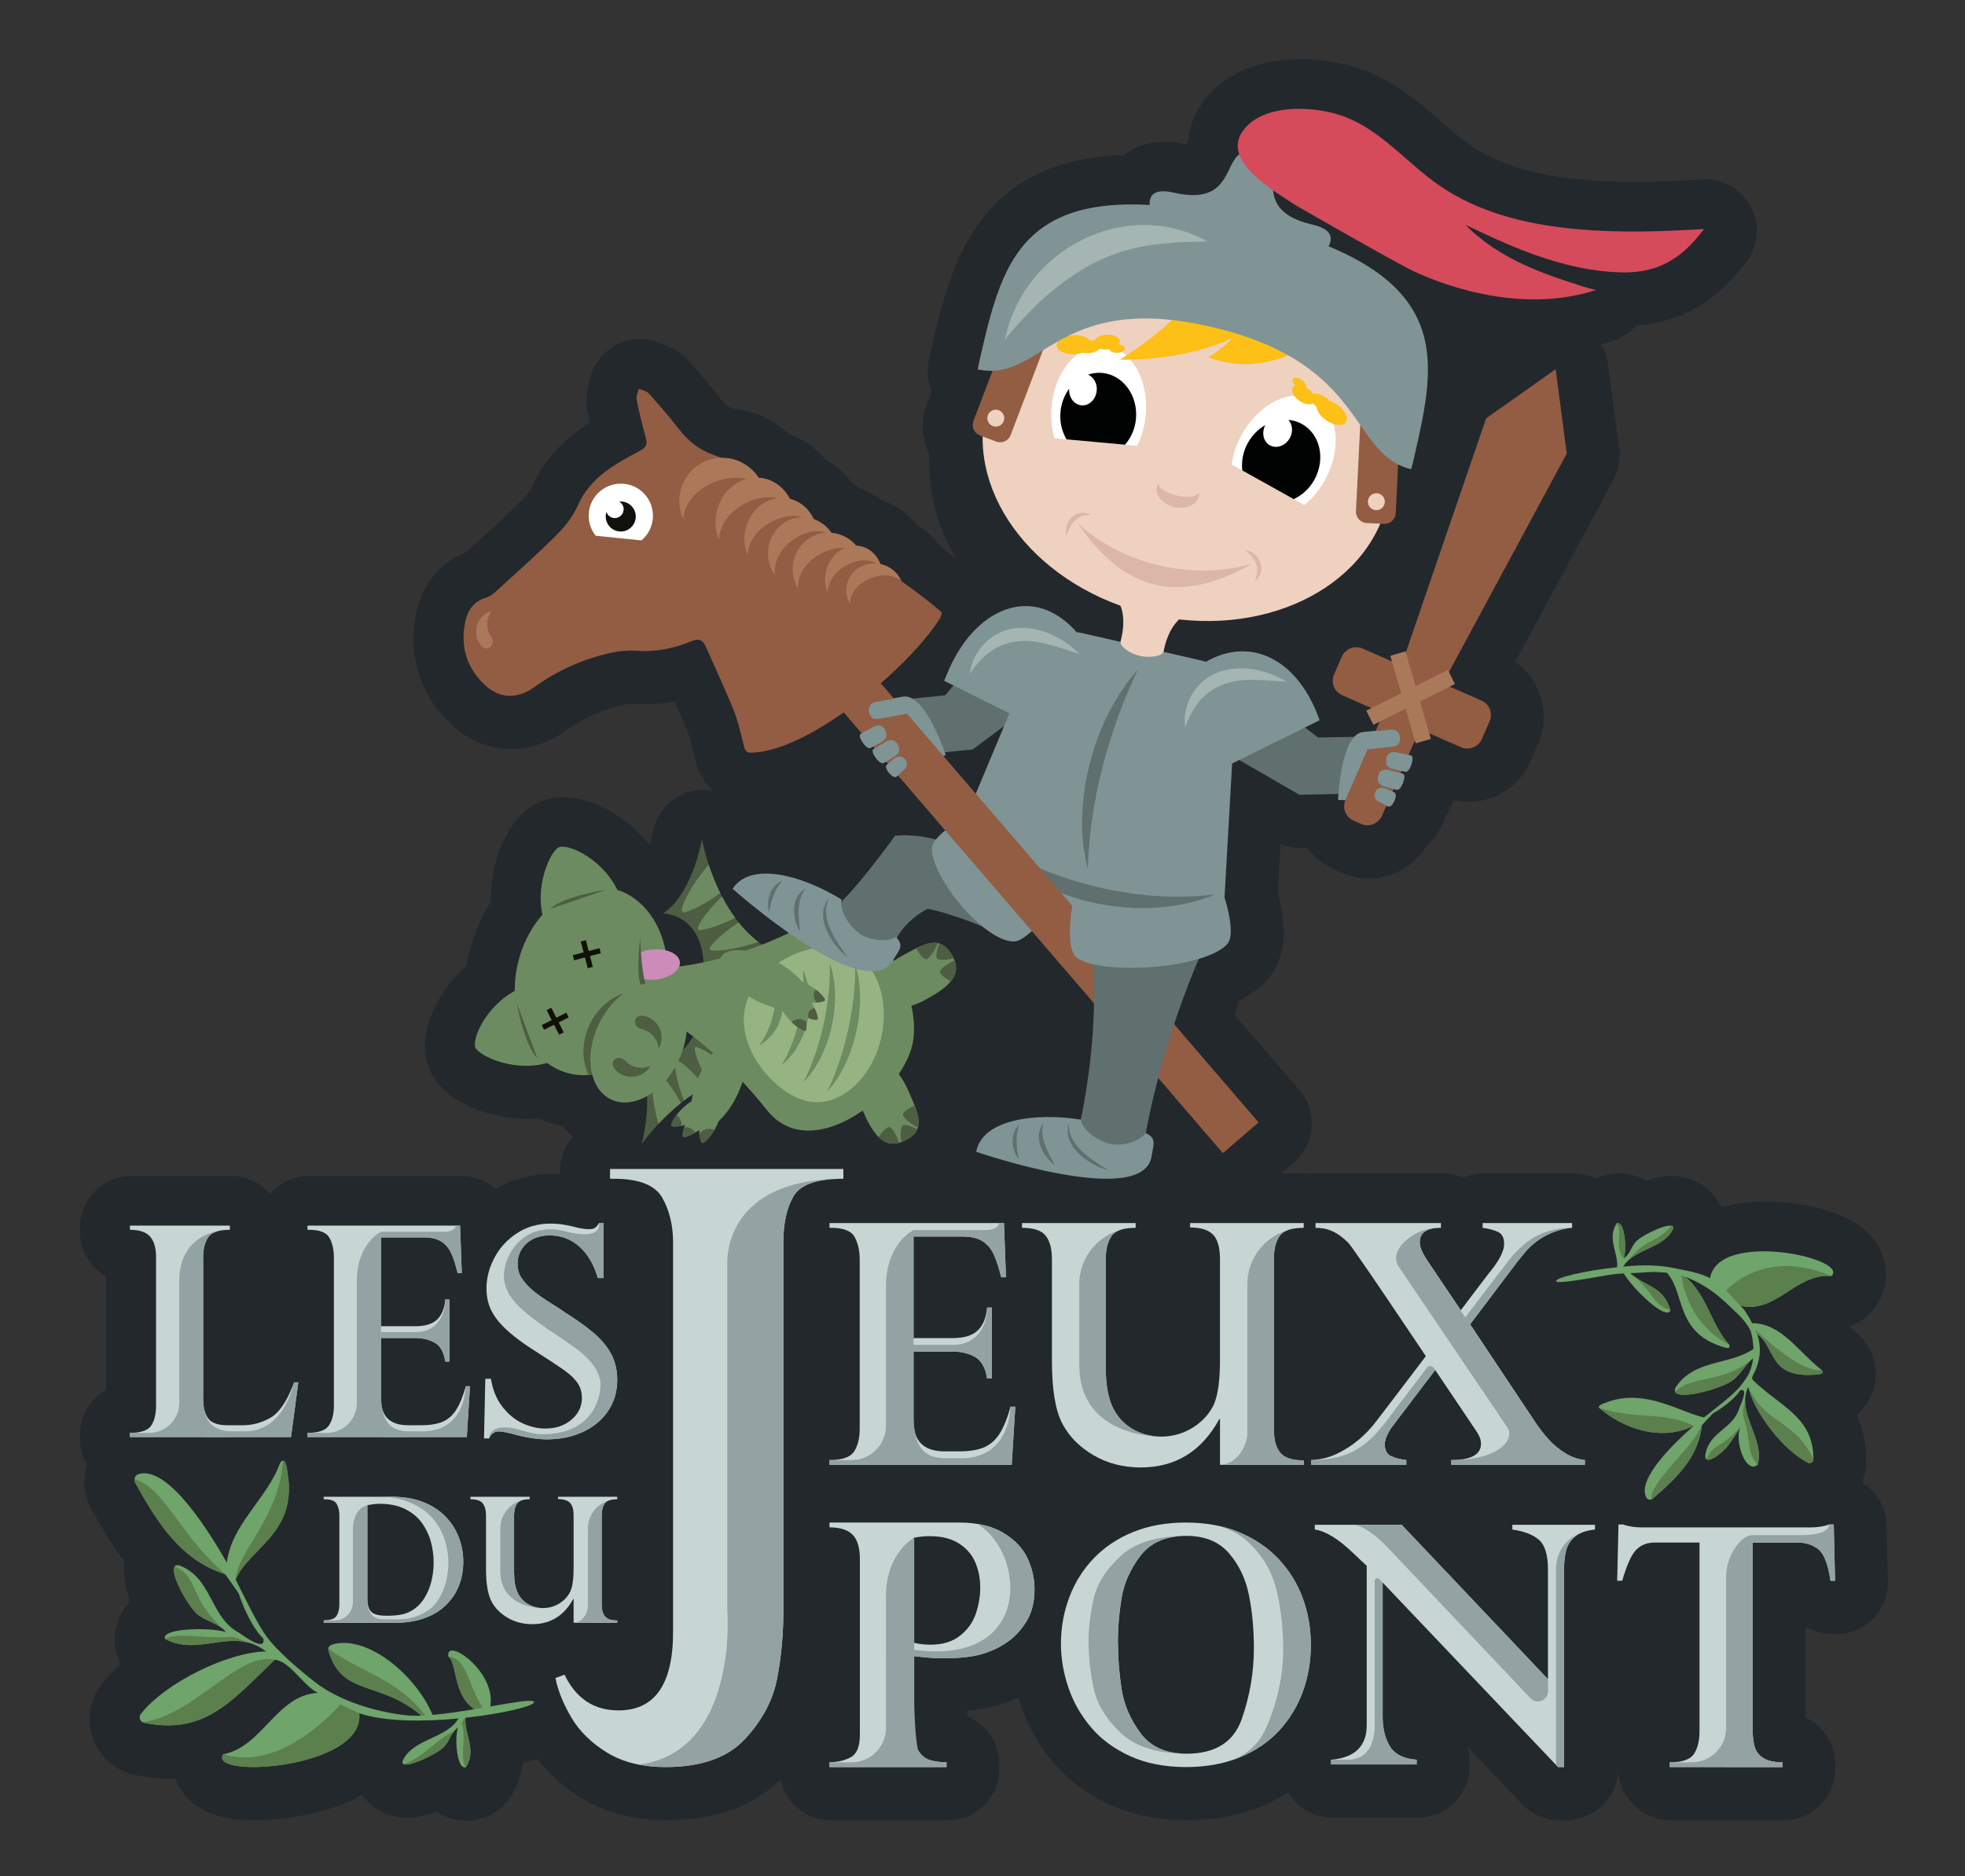 <?xml version="1.0" encoding="utf-8"?>
<!-- Generator: Adobe Illustrator 26.0.1, SVG Export Plug-In . SVG Version: 6.00 Build 0)  -->
<svg version="1.1" id="Logo" xmlns="http://www.w3.org/2000/svg" xmlns:xlink="http://www.w3.org/1999/xlink" x="0px" y="0px"
	 viewBox="0 0 378.987 361.899" enable-background="new 0 0 378.987 361.899" xml:space="preserve">
<rect x="0" y="0" width="378.987" height="361.899" fill="#333333" stroke="none"/>
<path fill="#23282D" d="M363.861,294.174c-0.081-3.496-1.967-6.526-4.75-8.23c0.537-1.273,0.835-2.67,0.835-4.134
	c0.005-3.559-0.712-6.507-1.833-8.982c1.491-1.224,2.389-2.704,2.928-4.059c1.541-3.872,0.609-8.16-2.433-11.191
	c-0.265-0.263-0.543-0.511-0.835-0.742c-0.362-0.288-0.73-0.607-1.104-0.95c1.278-0.435,2.469-1.131,3.489-2.061
	c3.368-3.069,4.498-7.757,2.877-11.941c-3.723-9.612-19.488-10.1-22.611-10.1c-3.325,0-6.106,0.416-8.43,1.106
	c-0.305-0.668-0.683-1.309-1.133-1.911c-1.979-2.644-5.07-4.16-8.484-4.16c-1.392,0-3.086,0.338-4.847,0.927
	c-1.581-0.911-3.377-1.409-5.235-1.409c-1.28,0-2.54,0.231-3.746,0.689c-0.252,0.096-0.499,0.201-0.741,0.317
	c-1.31-0.638-2.776-1.006-4.332-1.006h-17.254c-1.431,0-2.792,0.303-4.021,0.848c-1.229-0.545-2.59-0.848-4.021-0.848h-24.187
	c-0.386,0-0.765,0.027-1.14,0.07c-0.375-0.043-0.754-0.07-1.14-0.07h-4.596l2.436-2.097c1.994-1.717,3.225-4.155,3.421-6.779
	s-0.658-5.219-2.375-7.213l-12.569-14.602c0.359-0.967,0.7-1.856,1.017-2.66c2.198-1.096,3.967-2.41,5.348-3.969
	c4.282-4.833,3.443-11.519,2.048-16.699l0.541-9.551c1.232,0.528,2.562,0.803,3.91,0.803c0.077,0,1.205-0.025,1.205-0.025
	c1.307,1.773,3.09,3.237,5.264,4.188l1.443,0.632c1.65,0.722,3.398,1.087,5.196,1.087c4.543,0,8.707-2.369,11.048-6.166
	c1.772-1.533,3.052-3.599,3.746-5.772c0.657-0.99,1.182-2.071,1.559-3.19c0.952,0.22,1.926,0.33,2.915,0.33
	c5.157,0,9.825-3.053,11.889-7.773l1.493-3.411c1.39-3.176,1.46-6.702,0.197-9.931c-0.941-2.406-2.539-4.431-4.605-5.882
	l18.932-35.101c0.989-1.834,1.376-3.934,1.104-5.999l-2.135-16.289c-0.182-1.388-0.65-2.696-1.354-3.855
	c0.803-0.214,1.597-0.449,2.38-0.705c1.77-0.577,3.285-1.617,4.438-2.957c8.532-0.537,15.506-4.576,21.266-12.301
	c2.307-3.093,2.61-7.241,0.78-10.637c-1.737-3.225-5.1-5.215-8.731-5.215c-0.193,0-0.388,0.006-0.582,0.017l-2.522,0.146
	c-3.972,0.221-7.423,0.328-10.55,0.328c-4.682,0-8.85-0.236-12.74-0.721c-8.46-1.057-14.969-3.356-19.896-7.029
	c-1.499-1.117-3.015-2.44-4.62-3.84c-4.363-3.808-9.31-8.125-16.28-10.402c-3.313-1.083-7.182-1.679-10.891-1.679
	c-8.682,0-15.552,3.2-19.343,9.008c-1.405,2.15-2.21,4.502-2.396,6.917c-0.09,0.168-0.175,0.333-0.256,0.493
	c-0.017-0.004-0.033-0.008-0.05-0.012c-1.479-0.34-2.841-0.506-4.167-0.506c-3.001,0-5.754,0.908-7.927,2.586
	c-28.681,0.85-33.563,22.035-37.146,37.583c-0.178,0.769-0.466,2.307-0.466,2.307c-0.372,1.989-0.122,3.95,0.615,5.684l-0.961,2.522
	c-1.248,3.276-0.973,6.765,0.479,9.685c-0.159,6.477,1.095,13.518,5.222,20.049c-0.893-0.69-1.839-1.399-2.858-2.144
	c-1.253-1.74-2.855-3.202-4.699-4.296c-1.78-2.221-4.116-3.882-6.786-4.803c-1.312-0.973-2.754-1.745-4.286-2.298
	c-0.52-0.442-1.065-0.854-1.633-1.229c-1.391-1.804-3.111-3.292-5.067-4.388c-1.943-2.284-4.402-4.002-7.183-5.01
	c-2.626-2.408-5.921-4.031-9.486-4.608c-0.347-0.056-0.697-0.102-1.052-0.137c-0.032-0.012-0.063-0.022-0.096-0.034
	c-0.775-0.272-1.407-0.666-2.347-1.87c-1.783-2.288-3.805-4.685-6.175-7.321c-2.067-2.301-4.516-3.108-5.562-3.453l-0.044-0.015
	c-1.196-0.484-2.462-0.726-3.726-0.726c-1.581,0-3.159,0.377-4.595,1.128c-2.602,1.359-4.463,3.798-5.094,6.655l-0.021,0.077
	c-0.289,0.999-0.965,3.339-0.402,6.166c0.139,0.696,0.286,1.396,0.444,2.104c-4.153,2.627-8.483,6.294-11.109,12.261
	c-0.156,0.355-0.676,1.338-2.119,2.779c-2.721,2.72-5.579,5.311-8.606,8.055c-0.729,0.661-1.457,1.321-2.185,1.984
	c-3.722,1.498-8.725,5.092-9.812,13.662c-0.956,7.525,1.634,14.506,7.292,19.655c3.273,2.979,7.217,4.554,11.404,4.554
	c0.001,0,0.001,0,0.001,0c3.651,0,7.297-1.239,10.541-3.583c3.396-2.452,7.062-4.079,11.212-4.974
	c0.494-0.106,1.022-0.163,1.529-0.163c0.143,0,0.284,0.005,0.426,0.014c0.728,0.05,1.464,0.074,2.188,0.074
	c1.867,0,3.731-0.165,5.583-0.492c0.877,1.971,1.717,3.893,2.512,5.833c0.349,0.864,1.165,3.999,1.426,5.196
	c0.095,0.493,0.228,0.979,0.396,1.452c0.666,1.866,1.709,3.451,3.029,4.684c-0.534-0.099-1.083-0.155-1.642-0.166
	c-0.062-0.001-0.121-0.001-0.182-0.001c-4.68,0-8.736,3.277-9.705,7.873c-0.217,1.023-0.45,1.928-0.689,2.725
	c-4.66-5.847-11.47-9.211-16.524-9.211c-1.449,0-2.84,0.245-4.132,0.729c-6.489,2.43-10.062,11.316-9.957,19.481
	c-1.983,3.111-3.433,6.619-4.256,10.343c-0.139,0.623-0.258,1.252-0.358,1.885c-5.836,5.241-9.784,13.258-7.377,19.692
	c2.741,7.315,12.907,9.971,19.072,9.971c0.753,0,1.5-0.032,2.238-0.098c1.354,0.615,2.763,1.087,4.217,1.409
	c0.092,0.021,0.185,0.04,0.277,0.06c0.622,0.74,1.315,1.408,2.054,2.021c-1.564,1.754-2.522,4.059-2.522,6.593v0.673
	c-0.519-0.031-1.04-0.052-1.564-0.052c-3.965,0-7.621,0.97-10.895,2.866c-1.75-1.539-4.038-2.478-6.544-2.478H59.575
	c-2.993,0-5.669,1.331-7.488,3.426c-1.819-2.095-4.496-3.426-7.488-3.426H25.332c-5.479,0-9.921,4.441-9.921,9.921v0.803
	c0,3.695,2.032,6.918,5.036,8.626l-0.002,21.909c-0.774,0.438-1.493,0.982-2.133,1.624c-1.861,1.863-2.905,4.39-2.901,7.022
	l0.001,0.803c0.002,1.822,0.504,3.524,1.363,4.99c-0.891,2.897-0.58,6.009,0.91,8.671c1.656,2.97,3.66,6.564,6.342,10.053
	c-0.351,2.351,0.115,5.012,1.07,7.612c-0.441,0.465-0.842,0.97-1.206,1.517c-1.957,2.944-2.307,6.653-0.936,9.921
	c0.097,0.23,0.202,0.457,0.315,0.679c-1.401,1.246-2.641,2.539-3.668,3.854c-2.349,3.003-2.967,6.937-1.653,10.523
	c1.32,3.607,4.353,6.229,8.116,7.012c2.263,0.469,4.482,0.707,6.598,0.707c0.394,0,0.78-0.008,1.162-0.023
	c0.192,0.521,0.427,1.03,0.703,1.527c3.625,6.525,11.913,6.525,14.637,6.525c1.474,0,12.296-0.167,20.674-4.89
	c0.056,0.077,0.111,0.154,0.169,0.23c1.988,2.657,5.104,4.182,8.55,4.182c1.569,0,3.546-0.43,5.588-1.163
	c1.701,1.1,3.682,1.706,5.736,1.706c0.001,0,0.002,0,0.003,0c1.287,0,2.556-0.232,3.769-0.692c2.002-0.76,3.705-2.146,4.854-3.952
	c1.435-2.255,2.088-4.474,2.313-6.491c1.075-0.237,2.023-0.483,2.876-0.734c2.216,2.92,5.043,5.45,8.444,7.535
	c3.713,2.285,8.07,3.666,12.993,4.108c0,0,0.078,0.007,0.099,0.009c0.49,0.042,0.98,0.08,1.445,0.102
	c0.625,0.032,1.261,0.05,1.911,0.05c5.2,0,9.876-0.859,13.872-2.546l0.098-0.038c0.396-0.155,0.786-0.318,1.177-0.506
	c2.574-1.24,4.845-2.871,6.8-4.82c0.93,4.515,4.926,7.91,9.716,7.91h22.573c5.479,0,9.921-4.441,9.921-9.921v-0.929
	c0-4.151-2.549-7.707-6.167-9.187c-0.02-0.394-0.036-0.771-0.048-1.112c1.124-0.098,2.182-0.234,3.185-0.413
	c0.975-0.174,1.855-0.377,2.683-0.617c0.727-0.21,1.454-0.454,2.168-0.727c0.63-0.241,1.246-0.512,1.852-0.798
	c0.148,0.511,0.306,1.021,0.477,1.53c1.336,3.982,3.41,7.659,6.162,10.923c2.898,3.442,6.607,6.213,11.02,8.23
	c4.376,2.005,9.413,3.021,14.974,3.021c5.107,0,9.834-0.875,14.051-2.603c0.026-0.011,0.053-0.021,0.079-0.032
	c1.063-0.439,2.095-0.925,3.07-1.446c0.759-0.406,1.491-0.847,2.205-1.304c1.727,2.919,4.898,4.882,8.535,4.882h16.506
	c5.479,0,9.921-4.441,9.921-9.921v-0.909c0-1.001-0.148-1.97-0.426-2.884l10.588,11.138c1.873,1.967,4.47,3.079,7.185,3.079h1.161
	c5.478,0,10.196-4.439,10.199-9.916c0.003,5.477,4.706,9.916,10.184,9.916h21.745c5.479,0,9.921-4.441,9.921-9.921v-0.91
	c0-3.986-2.351-7.424-5.742-9.001v-17.494c1.493,0.89,3.233,1.396,5.078,1.396h0.879c2.671,0,5.229-1.076,7.096-2.987
	c1.867-1.91,2.885-4.492,2.823-7.162L363.861,294.174z"/>
<g>
	<g>
		<g>
			<g>
				<path fill="#6D8B60" d="M168.515,192.817c-1.268-2.325,1.118-6.072,5.33-8.368c4.212-2.296,7.439-4.504,9.921,0.053
					c2.028,3.724-1.118,6.072-5.33,8.368C174.224,195.166,169.782,195.143,168.515,192.817z"/>
				<path fill="#4E5E42" d="M184.111,185.262c-1.746,0.772-2.84,1.687-2.846,2.198c-0.005,0.361,0.783,1.11,2.1,1.848
					C184.329,188.133,184.695,186.822,184.111,185.262z"/>
				<path fill="#4E5E42" d="M183.939,184.871c-0.057-0.123-0.105-0.243-0.173-0.369c-0.776-1.425-1.626-2.189-2.555-2.495
					c-0.607,1.418-0.764,2.535-0.482,2.881C180.977,185.193,182.248,185.245,183.939,184.871z"/>
				<path fill="#4E5E42" d="M176.701,182.91c0.725,1.33,1.488,2.129,1.93,2.124c0.44-0.005,1.428-1.207,2.251-3.102
					C179.634,181.664,178.246,182.139,176.701,182.91z"/>
			</g>
			<g>
				<path fill="#6D8B60" d="M167.267,204.222c2.428-1.058,5.95,1.65,7.865,6.048c1.915,4.398,3.83,7.808-0.929,9.878
					c-3.888,1.691-5.95-1.65-7.865-6.048C164.423,209.703,164.838,205.28,167.267,204.222z"/>
				<path fill="#4E5E42" d="M173.415,220.425c-0.615-1.807-1.43-2.978-1.938-3.029c-0.359-0.037-1.175,0.682-2.026,1.929
					C170.536,220.389,171.81,220.869,173.415,220.425z"/>
				<path fill="#4E5E42" d="M173.82,220.289c0.127-0.046,0.251-0.083,0.383-0.14c1.488-0.647,2.324-1.426,2.711-2.325
					c-1.359-0.729-2.458-0.985-2.827-0.734C173.76,217.31,173.597,218.571,173.82,220.289z"/>
				<path fill="#4E5E42" d="M176.413,213.251c-1.389,0.604-2.252,1.294-2.286,1.735c-0.034,0.439,1.076,1.529,2.891,2.517
					C177.394,216.283,177.044,214.859,176.413,213.251z"/>
			</g>
			<g>
				<path fill="#4E5E42" d="M134.184,199.043c-4.58,8.646-11.224,5.468-11.224,5.468s3.558,4.353,0.835,16.123
					c0,0,9.477-13.66,21.957-13.8L134.184,199.043z"/>
				<path fill="#6D8B60" d="M130.398,204.546c0.4-0.224,2.906,1.714,5.568,5.072c-1.456,0.801-2.812,1.719-4.054,2.676
					C130.306,208.123,129.897,204.827,130.398,204.546z"/>
				<path fill="#6D8B60" d="M126.221,206.343c0.472-0.174,2.896,2.349,5.115,6.405c-1.701,1.365-3.164,2.781-4.336,4.032
					C125.438,211.219,125.554,206.588,126.221,206.343z"/>
				<path fill="#6D8B60" d="M136.94,209.108c-2.286-3.703-3.283-6.755-2.857-7.114c0.398-0.335,4.053,1.616,7.872,5.299
					C140.194,207.692,138.515,208.324,136.94,209.108z"/>
			</g>
			<g>
				<path fill="#4E5E42" d="M135.714,185.885c-0.507-9.771-7.872-9.691-7.872-9.691s5.062-2.446,7.556-14.267
					c0,0,2.832,16.382,14.089,21.772L135.714,185.885z"/>
				<path fill="#6D8B60" d="M134.603,179.299c0.269,0.372,3.358-0.328,7.188-2.251c-0.982-1.341-1.825-2.745-2.547-4.136
					C136.028,176.017,134.267,178.833,134.603,179.299z"/>
				<path fill="#6D8B60" d="M131.573,175.909c0.355,0.357,3.616-0.909,7.339-3.651c-0.966-1.955-1.696-3.856-2.231-5.484
					C132.919,171.157,131.072,175.405,131.573,175.909z"/>
				<path fill="#6D8B60" d="M142.458,177.921c-3.634,2.394-5.825,4.741-5.59,5.246c0.22,0.472,4.356,0.244,9.373-1.485
					C144.812,180.578,143.555,179.297,142.458,177.921z"/>
			</g>
			<path fill="#6D8B60" d="M155.96,178.056c11.99-6.394,22.235,13.4,20.029,23.375c-2.206,9.975-19.539,23.367-28.018,12.748
				c-17.212-21.556-31.429-21.758-30.556-25.703C118.151,185.144,132.188,190.731,155.96,178.056z"/>
			<path fill="#6D8B60" d="M119.432,172.491c-2.59-6.471-9.647-9.811-11.606-9.077c-1.61,0.603-5.075,7.883-2.787,14.468
				L119.432,172.491z"/>
			<path fill="#6D8B60" d="M100.766,190.435c-6.471,2.59-9.811,9.647-9.077,11.606c0.603,1.61,7.883,5.075,14.468,2.787
				L100.766,190.435z"/>
			<path fill="#6D8B60" d="M117.979,171.346c-7.844-1.735-15.975,4.866-18.159,14.745c-2.185,9.878,2.403,19.292,10.248,21.027
				c1.386,0.307,2.78,0.34,4.15,0.154c0.554,2.151,1.754,3.873,3.551,4.761c4.186,2.066,9.998-1.16,12.983-7.206
				c2.98-6.037,2.013-12.602-2.157-14.678C129.688,181.119,125.231,172.95,117.979,171.346z"/>
			<path fill="#4E5E42" d="M115.594,197.344c1.195-2.42,2.846-4.378,4.661-5.736c-2.63,0.905-5.029,2.955-6.464,5.862
				c-1.654,3.35-1.636,7.028-0.255,9.866c0.226-0.018,0.449-0.057,0.674-0.088C113.483,204.394,113.896,200.785,115.594,197.344z"/>
			<path fill="#4E5E42" d="M120.596,204.603c-1.279-1.382-3.478,0.041-1.893,1.753c1.585,1.712,4.258,1.815,5.97,0.23
				c0.33-0.306,0.599-0.653,0.809-1.025C123.862,206.316,121.875,205.984,120.596,204.603z"/>
			<path fill="#4E5E42" d="M123.735,198.498c-1.839-0.411-1.715-3.031,0.564-2.521s3.714,2.771,3.204,5.05
				c-0.098,0.44-0.263,0.847-0.48,1.216C126.862,200.462,125.575,198.91,123.735,198.498z"/>
			<path fill="#4E5E42" d="M103.643,204.106l-3.969-10.599C99.621,193.529,101.104,201.624,103.643,204.106z"/>
			<path fill="#4E5E42" d="M106.132,175.307l10.715-3.646C116.827,171.608,108.69,172.844,106.132,175.307z"/>
			<path fill="#CD8BB9" d="M123.796,188.796c0.769,0.183,1.648,0.249,2.574,0.163c2.777-0.26,4.906-1.772,4.756-3.377
				c-0.15-1.605-2.523-2.695-5.3-2.435c-0.926,0.087-1.778,0.315-2.499,0.637L123.796,188.796z"/>
			<path fill="#4E5E42" d="M124.462,189.747l-0.942,0.205c-0.75-2.248-0.26-7.626-0.035-9.02
				C123.485,180.933,123.593,186.394,124.462,189.747z"/>
			<path fill="#96B481" d="M162.251,182.824c-6.074-1.343-16.72,3.246-18.526,11.413c-1.806,8.167,5.912,16.818,11.985,18.162
				c6.074,1.343,12.461-4.188,14.268-12.355C171.783,191.877,168.324,184.168,162.251,182.824z"/>
			<polygon fill="#12100B" points="109.225,195.335 107.301,196.306 106.33,194.382 105.428,194.837 106.399,196.761 
				104.476,197.732 104.931,198.634 106.855,197.663 107.826,199.587 108.728,199.132 107.757,197.208 109.68,196.237 			"/>
			<polygon fill="#12100B" points="115.623,182.89 113.539,183.439 112.99,181.355 112.013,181.612 112.562,183.696 
				110.478,184.245 110.735,185.222 112.819,184.673 113.368,186.757 114.345,186.5 113.796,184.416 115.88,183.867 			"/>
			<g>
				
					<ellipse transform="matrix(0.413 -0.911 0.911 0.413 -108.996 248.994)" fill="#6D8B60" cx="138.562" cy="209.009" rx="9.297" ry="4.121"/>
				<path fill="#6D8B60" d="M133.53,212.302c-0.072,0.045-0.144,0.089-0.216,0.136c-2.665,1.733-4.053,4.327-3.801,4.714
					c0.228,0.35,3.186,0.172,5.851-1.56c0.072-0.047,0.141-0.095,0.212-0.143L133.53,212.302z"/>
				<path fill="#6D8B60" d="M134.216,213.467c-0.056,0.064-0.112,0.127-0.168,0.192c-2.049,2.43-2.625,5.316-2.273,5.613
					c0.32,0.269,3.099-0.758,5.148-3.188c0.056-0.066,0.107-0.132,0.161-0.198L134.216,213.467z"/>
				<path fill="#6D8B60" d="M135.336,214.162c-0.025,0.082-0.051,0.161-0.075,0.244c-0.886,3.053-0.241,5.924,0.202,6.052
					c0.401,0.117,2.525-1.951,3.411-5.004c0.024-0.083,0.045-0.164,0.067-0.246L135.336,214.162z"/>
				<path fill="#4E5E42" d="M129.513,217.152c0.112,0.172,0.885,0.213,1.955,0.01c0.044-0.805-0.296-1.6-0.956-2.121
					C129.73,216.07,129.375,216.941,129.513,217.152z"/>
				<path fill="#4E5E42" d="M133.393,217.73c-0.436-0.262-0.936-0.343-1.44-0.276c-0.3,0.965-0.343,1.679-0.177,1.818
					c0.181,0.153,1.158-0.126,2.336-0.824C133.933,218.157,133.693,217.91,133.393,217.73z"/>
				<path fill="#4E5E42" d="M137.792,217.952c-0.929-0.495-2.126-0.187-2.911,0.709c0.115,1.036,0.369,1.735,0.581,1.797
					C135.74,220.539,136.845,219.57,137.792,217.952z"/>
			</g>
			<path fill="#6D8B60" d="M163.584,198.63c-0.997,4.508-2.423,8.587-4.055,11.933c2.45-2.585,4.552-6.702,5.632-11.584
				c1.08-4.882,0.91-9.502-0.222-12.879C165.008,189.822,164.581,194.122,163.584,198.63z"/>
			<path fill="#6D8B60" d="M158.849,197.583c-0.933,4.217-2.299,8.026-3.88,11.144c2.407-2.393,4.448-6.228,5.458-10.795
				c1.01-4.567,0.778-8.905-0.396-12.09C160.149,189.336,159.782,193.366,158.849,197.583z"/>
			<path fill="#6D8B60" d="M154.18,196.55c-0.745,3.369-1.937,6.389-3.371,8.843c2.283-1.832,4.142-4.845,4.949-8.494
				c0.807-3.649,0.393-7.164-0.905-9.788C155.119,189.94,154.925,193.182,154.18,196.55z"/>
			<path fill="#6D8B60" d="M149.183,195.445c-0.531,2.399-1.523,4.519-2.789,6.212c2.141-1.191,3.792-3.265,4.367-5.863
				c0.575-2.599-0.047-5.175-1.487-7.158C149.708,190.705,149.714,193.046,149.183,195.445z"/>
			<g>
				
					<ellipse transform="matrix(0.465 -0.885 0.885 0.465 -88.444 231.749)" fill="#6D8B60" cx="147.556" cy="189.064" rx="4.233" ry="9.549"/>
				<path fill="#6D8B60" d="M150.631,194.422c0.042,0.077,0.082,0.153,0.126,0.23c1.617,2.837,4.194,4.415,4.606,4.181
					c0.373-0.213,0.368-3.256-1.249-6.093c-0.044-0.077-0.089-0.15-0.134-0.226L150.631,194.422z"/>
				<path fill="#6D8B60" d="M151.866,193.788c0.063,0.061,0.123,0.123,0.187,0.184c2.369,2.247,5.293,3.011,5.619,2.667
					c0.295-0.311-0.591-3.223-2.96-5.47c-0.064-0.061-0.129-0.118-0.193-0.177L151.866,193.788z"/>
				<path fill="#6D8B60" d="M152.646,192.682c0.082,0.03,0.162,0.062,0.246,0.092c3.077,1.092,6.06,0.603,6.218,0.156
					c0.144-0.405-1.849-2.706-4.926-3.798c-0.083-0.03-0.166-0.055-0.248-0.084L152.646,192.682z"/>
				<path fill="#4E5E42" d="M157.369,190.89c-0.076,0.073-0.148,0.152-0.208,0.242c-0.429,0.656-0.236,1.568,0.397,2.259
					c0.883-0.08,1.483-0.271,1.551-0.461C159.194,192.693,158.541,191.805,157.369,190.89z"/>
				<path fill="#4E5E42" d="M156.065,195.083c-0.241,0.368-0.254,0.837-0.099,1.321c0.898,0.32,1.56,0.388,1.706,0.235
					c0.155-0.163-0.024-1.044-0.561-2.164C156.661,194.545,156.287,194.745,156.065,195.083z"/>
				<path fill="#4E5E42" d="M152.664,197.131c1.242,1.233,2.43,1.854,2.698,1.701c0.166-0.095,0.246-0.767,0.154-1.715
					c-0.075-0.067-0.148-0.136-0.234-0.193C154.473,196.395,153.424,196.514,152.664,197.131z"/>
			</g>
		</g>
	</g>
	<g>
		<g>
			<path fill="#60706F" d="M171.838,184.365c-0.442,3.353-14.929-6.248-12.29-8.023c4.387-2.952,13.071-15.133,13.071-15.133
				s6.056-0.905,13.432,2.82c4.51,2.277,9.091,17.154,9.091,17.154c-10.352-4.883-16.194-5.888-16.194-5.888
				S172.65,178.206,171.838,184.365z"/>
			<polygon fill="#60706F" points="172.163,146.081 171.094,135.228 182.298,134.124 191.528,122.966 204.583,131.9 187.599,144.56 
							"/>
			<path fill="#EFD1C0" d="M231.149,117.723l-7.362-1.697l-2.888-0.666l-7.362-1.697c6.401,4.295,0.952,14.318,0.952,14.318
				l3.325,0.766l2.888,0.666l3.325,0.766C224.027,130.18,223.514,118.783,231.149,117.723z"/>
			
				<ellipse transform="matrix(0.225 -0.975 0.975 0.225 91.824 291.012)" fill="#EFD1C0" cx="228.771" cy="87.808" rx="31.58" ry="39.734"/>
			<g>
				<path fill="#FFFFFF" d="M251.573,97.424c1.496-1.227,2.854-2.833,3.924-4.75c3.41-6.111,2.6-13.059-1.809-15.519
					c-4.409-2.46-10.747,0.499-14.157,6.61c-1.07,1.917-1.723,3.916-1.982,5.834L251.573,97.424z"/>
				<path fill="#010202" d="M249.522,96.279c1.581-0.743,3.004-1.99,3.962-3.707c2.224-3.985,1.159-8.816-2.378-10.79
					c-0.825-0.46-1.714-0.707-2.617-0.79c0.792,0.872,0.961,2.274,0.275,3.505c-0.834,1.495-2.56,2.12-3.855,1.397
					c-1.263-0.705-1.63-2.428-0.875-3.899c-1.338,0.766-2.521,1.931-3.358,3.43c-0.958,1.718-1.272,3.583-1.074,5.319
					L249.522,96.279z"/>
			</g>
			<g>
				<path fill="#FFFFFF" d="M219.315,85.994c0.867-1.723,1.456-3.737,1.655-5.916c0.636-6.949-2.913-12.954-7.926-13.413
					c-5.013-0.459-9.593,4.802-10.229,11.751c-0.2,2.18,0.014,4.267,0.554,6.119L219.315,85.994z"/>
				<path fill="#010202" d="M216.982,85.78c1.14-1.317,1.933-3.028,2.112-4.981c0.415-4.532-2.509-8.504-6.531-8.872
					c-0.938-0.086-1.848,0.049-2.705,0.338c1.074,0.475,1.796,1.684,1.668,3.084c-0.156,1.699-1.476,2.968-2.948,2.833
					c-1.436-0.131-2.468-1.554-2.375-3.2c-0.91,1.24-1.517,2.78-1.673,4.484c-0.179,1.953,0.29,3.78,1.172,5.282L216.982,85.78z"/>
			</g>
			<path opacity="0.15" fill="#771D1E" d="M223.725,109.099c-6.205-1.43-11.61-4.309-15.772-8.062
				c3.421,5.13,8.437,10.268,14.92,11.762s13.242-0.93,18.563-4.045C236.05,110.307,229.93,110.53,223.725,109.099z"/>
			<path fill="#FCC016" d="M227.084,54.954l19.21,4.612c-11.129,10.704-30.271,9.794-30.271,9.794S234.502,57.954,227.084,54.954z"
				/>
			<path fill="#FCC016" d="M237.632,59.134l15.023,7.284c-11.125,6.822-19.53,2.452-19.53,2.452S243.212,62.953,237.632,59.134z"/>
			<path fill="#FCC016" d="M215.805,66.459c0.124-0.18,0.191-0.375,0.182-0.577c-0.034-0.793-1.186-1.387-2.573-1.328
				c-1.176,0.05-2.136,0.556-2.383,1.192c-0.276-0.074-0.585-0.12-0.915-0.132c-0.543-0.623-1.724-1.025-3.079-0.967
				c-1.833,0.078-3.284,0.965-3.241,1.981c0.043,1.016,1.565,1.776,3.398,1.697c0.566-0.024,1.087-0.132,1.547-0.291
				c0.333,0.069,0.702,0.105,1.096,0.088c1.043-0.045,1.916-0.413,2.257-0.894c0.414,0.144,0.91,0.22,1.443,0.197
				c0.158-0.007,0.31-0.024,0.459-0.046c0.078,0.413,0.723,0.715,1.5,0.681c0.818-0.035,1.465-0.425,1.446-0.871
				C216.926,66.815,216.443,66.523,215.805,66.459z"/>
			<path fill="#FCC016" d="M249.853,74.373c-0.207,0.07-0.377,0.186-0.491,0.353c-0.448,0.655,0.119,1.821,1.265,2.605
				c0.972,0.664,2.044,0.834,2.622,0.473c0.177,0.225,0.397,0.446,0.654,0.654c0.062,0.824,0.767,1.853,1.887,2.618
				c1.515,1.035,3.208,1.194,3.782,0.355c0.574-0.839-0.19-2.359-1.705-3.394c-0.468-0.32-0.95-0.545-1.413-0.694
				c-0.226-0.255-0.5-0.504-0.825-0.727c-0.862-0.589-1.782-0.817-2.343-0.636c-0.245-0.363-0.597-0.721-1.038-1.022
				c-0.13-0.089-0.263-0.167-0.395-0.238c0.185-0.378-0.151-1.005-0.793-1.444c-0.676-0.462-1.427-0.537-1.679-0.169
				C249.169,73.416,249.381,73.939,249.853,74.373z"/>
			<path fill="#809495" d="M253.169,43.336c11.89,2.741-9.751,14.823-17.17,13.113s-21.588-22.046-9.698-19.306
				c13.434,3.096,8.54-9.57,15.959-7.86S239.735,40.24,253.169,43.336z"/>
			<path fill="#D54B5B" d="M250.086,39.706c-3.691-2.458-14.394-8.314-10.549-14.203c3.62-5.544,13.45-5.087,18.847-3.324
				c7.256,2.37,12.113,8.339,18.052,12.766c7.189,5.359,15.794,7.82,24.594,8.919c8.321,1.039,16.714,0.919,25.07,0.455
				c0.851-0.047,1.702-0.097,2.553-0.147c-4.069,5.457-8.567,8.446-15.568,8.371c-6.635-0.071-13.329-1.89-19.477-4.28
				c-3.745-1.455-7.372-3.19-10.996-4.92c5.366,5.497,12.472,8.587,19.691,10.944c1.821,0.595,3.642,1.245,5.519,1.642
				c-15.359,5.016-31.194-1.756-34.979-3.526C268.973,50.594,250.086,39.706,250.086,39.706z"/>
			<path fill="#925D43" d="M194.08,64.563l-6.331,16.619c-0.428,1.123,0.136,2.381,1.259,2.808l3.107,1.184
				c1.123,0.428,2.381-0.136,2.808-1.259l6.331-16.619C201.682,66.173,194.508,63.439,194.08,64.563z M191.477,82.179
				c-0.842-0.321-1.265-1.263-0.944-2.105c0.321-0.842,1.263-1.265,2.105-0.944c0.842,0.321,1.265,1.263,0.944,2.105
				C193.261,82.078,192.319,82.5,191.477,82.179z"/>
			<path fill="#925D43" d="M262.406,80.84l-0.884,17.762c-0.06,1.2,0.865,2.222,2.065,2.282l3.321,0.165
				c1.2,0.06,2.222-0.865,2.282-2.065l0.884-17.762C270.134,80.022,262.466,79.64,262.406,80.84z M265.375,98.399
				c-0.9-0.045-1.593-0.811-1.548-1.711c0.045-0.9,0.811-1.593,1.711-1.548c0.9,0.045,1.593,0.811,1.548,1.711
				C267.041,97.751,266.275,98.444,265.375,98.399z"/>
			<path fill="#809495" d="M234.433,63.242c29.225,7.12,25.823,24.322,37.723,27.27c0,0,0.339-1.226,0.483-1.851
				c4.677-20.293,8.469-36.745-33.373-46.389s-45.634,6.807-50.311,27.101c-0.144,0.625-0.376,1.876-0.376,1.876
				C201.151,73.942,203.834,55.787,234.433,63.242z"/>
			<path fill="#809495" d="M238.177,137.74c1.068-4.636-1.823-9.26-6.459-10.328l-7.314-1.686c-0.404,0.936-2.814,1.185-4.553,0.784
				c-1.739-0.401-3.797-1.68-3.751-2.698l-7.314-1.686c-4.636-1.068-9.26,1.823-10.328,6.459l-13.886,33.172
				c-1.068,4.636,1.823,9.26,6.459,10.328l34.784,8.017c4.636,1.068,9.26-1.823,10.328-6.459L238.177,137.74z"/>
			<path fill="#7F9495" d="M182.65,130.012c-0.178,0.444-0.389,0.864-0.564,1.301l17.129,8.542l8.752-17.551
				C199.304,112.012,187.684,117.444,182.65,130.012z"/>
			<path fill="#809495" d="M195.502,181.605c-5.664-0.035-15.874-12.273-15.763-17.992c0.054-2.761,7.912-6.932,7.912-6.932
				l15.763,17.992C203.414,174.673,198.236,181.622,195.502,181.605z"/>
			<path fill="#60706F" d="M209.752,170.614c-8.766-2.331-16.449-6.115-22.369-10.642c4.715,6.142,12.306,11.21,21.564,13.672
				c9.258,2.462,18.364,1.833,25.506-1.155C227.065,173.477,218.518,172.945,209.752,170.614z"/>
			<path fill="#7F9495" d="M174.222,134.366c4.338-0.6,8.18,11.285,8.18,11.285l-4.395,1.475l-9.648-11.715L174.222,134.366z"/>
			<g>
				
					<rect x="194.862" y="111.669" transform="matrix(0.758 -0.652 0.652 0.758 -64.532 171.975)" fill="#925D43" width="9.088" height="122.502"/>
				<path fill="#925D43" d="M181.532,118.021c-3.319-2.862-6.892-5.411-10.49-7.9c-8.581-5.935-17.476-11.399-25.488-18.159
					c-2.215-1.869-5.051-3.195-7.815-4.166c-2.931-1.03-5.041-2.77-6.88-5.129c-1.82-2.335-3.751-4.589-5.731-6.791
					c-0.44-0.49-1.29-0.611-1.951-0.903c-0.141,0.727-0.514,1.5-0.38,2.173c0.478,2.408,1.071,4.798,1.736,7.163
					c0.376,1.335,0.197,1.938-1.211,2.696c-4.715,2.538-9.472,5.051-11.84,10.433c-0.943,2.142-2.515,4.132-4.187,5.803
					c-3.724,3.722-7.682,7.21-11.571,10.764c-0.557,0.509-1.209,1.042-1.91,1.246c-3.001,0.876-3.955,3.251-4.294,5.923
					c-0.554,4.361,0.883,8.114,4.128,11.067c2.746,2.499,6.15,2.658,9.46,0.266c4.531-3.273,9.504-5.46,14.927-6.629
					c1.529-0.33,3.156-0.455,4.716-0.35c3.661,0.247,7.125-0.401,10.48-1.803c1.552-0.649,2.283-0.379,2.945,1.116
					c1.805,4.076,3.685,8.122,5.374,12.245c0.829,2.024,1.947,6.814,1.983,7.067c0.387,1.083,0.91,1.045,1.541,1.026
					c11.119-0.337,30.323-16.437,36.194-25.886C181.498,118.927,181.722,118.273,181.532,118.021z"/>
				<path fill="#AB795A" d="M148.656,95.903c-4.119-0.158-9.558,2.961-10.017,8.153c-0.581-1.428-0.798-3.06-0.537-4.739
					c0.711-4.577,4.672-7.762,8.848-7.113c2.979,0.463,5.254,2.755,6.06,5.691C151.804,96.704,150.306,95.966,148.656,95.903z"/>
				<path fill="#AB795A" d="M153.388,99.514c-3.791-0.145-8.797,2.725-9.219,7.504c-0.535-1.314-0.734-2.816-0.494-4.362
					c0.654-4.212,4.3-7.144,8.143-6.547c2.742,0.426,4.836,2.536,5.577,5.238C156.285,100.251,154.907,99.572,153.388,99.514z"/>
				<path fill="#AB795A" d="M142.542,92.157c-4.495-0.246-10.362,2.774-10.753,7.982c-0.664-1.447-0.934-3.091-0.685-4.774
					c0.679-4.584,4.932-7.701,9.5-6.962c3.259,0.528,5.788,2.88,6.729,5.847C145.992,93.028,144.343,92.255,142.542,92.157z"/>
				<path fill="#AB795A" d="M156.643,102.53c-3.586,0.581-7.715,4.094-7.164,8.459c-0.762-1.078-1.248-2.387-1.329-3.819
					c-0.222-3.9,2.618-7.213,6.343-7.399c2.658-0.133,5.041,1.366,6.273,3.65C159.508,102.648,158.08,102.298,156.643,102.53z"/>
				<path fill="#AB795A" d="M162.025,105.683c-3.75,0.265-8.302,3.406-8.096,7.804c-0.697-1.141-1.09-2.488-1.055-3.922
					c0.095-3.906,3.301-6.959,7.161-6.818c2.754,0.1,5.09,1.802,6.172,4.186C164.972,106.05,163.527,105.577,162.025,105.683z"/>
				<path fill="#AB795A" d="M166.929,108.085c-2.988-0.113-6.972,2.241-7.366,6.147c-0.405-1.073-0.544-2.3-0.335-3.564
					c0.569-3.443,3.481-5.845,6.505-5.363c2.157,0.343,3.782,2.064,4.333,4.271C169.204,108.683,168.126,108.13,166.929,108.085z"/>
				<path fill="#AB795A" d="M170.586,110.968c-2.973,0.046-6.667,2.216-6.635,5.523c-0.517-0.884-0.787-1.91-0.716-2.984
					c0.192-2.926,2.819-5.085,5.867-4.823c2.174,0.187,3.97,1.559,4.754,3.391C172.905,111.364,171.777,110.95,170.586,110.968z"/>
				<path fill="#AA795A" d="M94.716,122.791c1.07,1.552-0.8,3.389-2.126,1.467s-0.843-4.556,1.08-5.883
					c0.371-0.256,0.769-0.443,1.178-0.567C93.756,119.225,93.646,121.239,94.716,122.791z"/>
				<path fill="#FFFFFF" d="M123.712,104.234c1.196-1.001,2.019-2.449,2.189-4.123c0.345-3.404-2.134-6.444-5.539-6.79
					c-3.404-0.345-6.444,2.134-6.79,5.539c-0.17,1.674,0.346,3.258,1.316,4.478L123.712,104.234z"/>
				<path fill="#12100B" d="M120.015,96.745c-0.202-0.02-0.401-0.019-0.595,0.001c0.569,0.323,0.925,0.959,0.855,1.652
					c-0.095,0.936-0.931,1.618-1.867,1.523c-0.693-0.07-1.244-0.547-1.446-1.169c-0.059,0.186-0.1,0.38-0.121,0.582
					c-0.161,1.591,0.998,3.012,2.589,3.173c1.591,0.161,3.012-0.998,3.173-2.589C122.765,98.328,121.606,96.907,120.015,96.745z"/>
			</g>
			<path fill="#60706F" d="M207.476,220.556c5.24-22.735,3.107-35.755,3.107-35.755l21.389-1.549c0,0-8.377,17.813-11.694,39.497
				C219.787,225.958,206.762,223.655,207.476,220.556z"/>
			<g>
				<path fill="#7F9495" d="M172.817,180.735c-1.735,1.091-5.025,0.632-6.857-0.556c-1.999-1.297-4.192-4.476-3.643-6.665
					c-7.937-4.887-17.65-7.292-21.019-2.084c0,0,25.452,22.74,30.873,13.863C173.387,183.301,174.463,182.482,172.817,180.735z"/>
				<path fill="#60706F" d="M150.949,169.84c-1.616,1.751-2.162,3.858-2.624,6.108C147.652,173.69,148.622,170.702,150.949,169.84
					L150.949,169.84z"/>
				<path fill="#60706F" d="M159.9,173.285c-1.706,3.526,0.741,7.216,2.684,10.09c0.313,0.434,0.63,0.868,0.924,1.329
					c-0.417-0.345-0.812-0.717-1.21-1.089C159.793,181.104,157.176,176.487,159.9,173.285L159.9,173.285z"/>
				<path fill="#60706F" d="M155.333,171.423c-1.819,2.396-1.272,5.456-1.046,8.242C152.757,177.226,152.45,172.985,155.333,171.423
					L155.333,171.423z"/>
			</g>
			<path fill="#809495" d="M235.689,171.621l-0.316,0.03l-0.04,0.699c-1.068,4.636-5.239,5.257-9.874,4.189l-18.643-1.922
				c-0.218,1.296-1.363,8.787,1.047,10.26c5.468,3.342,24.712,1.871,28.836-2.784C238.69,179.845,235.689,171.621,235.689,171.621z"
				/>
			<polygon fill="#60706F" points="250.625,153.303 236.904,145.377 244.449,134.738 254.189,142.256 263.118,142.106 
				263.526,153.003 			"/>
			<path fill="#7F9495" d="M229.689,129.76c-0.36,0.314-0.833,0.453-1.236,0.695l8.482,17.159l17.581-8.691
				C249.722,125.327,238.623,121.959,229.689,129.76z"/>
			<path fill="#7F9495" d="M262.849,141.208c-4.292,0.454-4.785,13.091-4.785,13.091l4.63,0.218l6.079-13.906L262.849,141.208z"/>
			<g>
				<path fill="#925D43" d="M285.72,135.121l-7.468-3.268l23.922-44.354l-2.135-16.289l-13.413,9.486l-16.346,47.67l-7.468-3.268
					c-1.545-0.676-3.346,0.028-4.023,1.574l-1.493,3.411c-0.676,1.545,0.028,3.347,1.574,4.023l7.938,3.473l-7.307,16.698
					c-0.676,1.545,0.028,3.346,1.574,4.023l1.436,0.628c1.545,0.676,3.346-0.028,4.023-1.574l7.307-16.698l7.938,3.473
					c1.545,0.676,3.346-0.028,4.023-1.574l1.493-3.411C287.97,137.598,287.265,135.797,285.72,135.121z"/>
				<polygon fill="#AA795A" points="280.606,131.943 279.24,129.211 273.017,132.324 271.081,125.64 268.147,126.491 
					270.239,133.713 263.514,137.078 264.88,139.81 271.104,136.696 273.04,143.38 275.973,142.53 273.881,135.307 				"/>
			</g>
			<g>
				<path fill="#7F9495" d="M173.795,134.536c0.899-0.157,2.663,2.874,1.763,3.031l-6.039,1.074
					c-1.193,0.218-1.756-0.444-1.914-1.344l0,0c-0.157-0.899,0.187-1.672,1.344-1.914L173.795,134.536z"/>
			</g>
			<g>
				<path fill="#7F9495" d="M167.879,144.287c-0.844,0.349-2.68-2.424-1.836-2.773l2.616-1.413c1.117-0.472,1.811,0.052,2.16,0.896
					l0,0c0.349,0.844,0.181,1.672-0.896,2.16L167.879,144.287z"/>
			</g>
			<g>
				<path fill="#7F9495" d="M170.433,147.183c-0.83,0.381-2.769-2.321-1.939-2.702l2.561-1.511c1.099-0.513,1.811-0.016,2.192,0.814
					l0,0c0.381,0.83,0.244,1.664-0.814,2.192L170.433,147.183z"/>
			</g>
			<g>
				<path fill="#7F9495" d="M172.915,149.825c-0.757,0.511-2.618-1.807-1.862-2.318l1.426-1.191
					c1.001-0.685,1.731-0.392,2.176,0.267l0,0c0.445,0.659,0.396,1.43-0.563,2.119L172.915,149.825z"/>
			</g>
			<g>
				<path fill="#7F9495" d="M263.306,141.255c-0.908,0.094-0.566,3.383,0.342,3.289l4.893-0.509
					c1.207-0.117,1.568-0.907,1.474-1.816l0,0c-0.094-0.908-0.637-1.557-1.816-1.473L263.306,141.255z"/>
			</g>
			<g>
				<path fill="#7F9495" d="M271.071,148.879c0.907,0.105,1.915-3.064,1.008-3.169l-2.903-0.644
					c-1.204-0.148-1.728,0.545-1.833,1.452l0,0c-0.105,0.907,0.283,1.658,1.452,1.833L271.071,148.879z"/>
			</g>
			<g>
				<path fill="#7F9495" d="M269.406,152.363c0.902,0.139,2.029-2.989,1.127-3.129l-2.877-0.753
					c-1.197-0.194-1.747,0.479-1.886,1.382l0,0c-0.139,0.902,0.221,1.668,1.382,1.886L269.406,152.363z"/>
			</g>
			<g>
				<path fill="#7F9495" d="M267.741,155.582c0.867,0.285,2.025-2.454,1.157-2.739l-1.698-0.756c-1.15-0.386-1.772,0.096-2.02,0.852
					l0,0c-0.248,0.756,0.01,1.484,1.121,1.885L267.741,155.582z"/>
			</g>
			<path fill="#60706F" d="M219.469,129.13c-5.733,12.14-9.22,25.041-9.681,38.48c-0.788-3.3-1.235-6.744-1.066-10.173
				C209.039,147.398,212.8,136.712,219.469,129.13L219.469,129.13z"/>
			<g>
				<path fill="#7F9495" d="M220.946,218.55c-1.177,1.677-4.389,2.528-6.538,2.141c-2.345-0.422-5.598-2.504-5.938-4.735
					c-9.21-1.435-19.097,0.107-20.188,6.213c0,0,32.27,11.117,33.832,0.834C222.464,220.695,223.139,219.523,220.946,218.55z"/>
				<path fill="#60706F" d="M196.565,216.967c-0.812,2.24-0.5,4.394-0.055,6.647C195.014,221.793,194.754,218.663,196.565,216.967
					L196.565,216.967z"/>
				<path fill="#60706F" d="M206.152,216.68c-0.209,3.912,3.476,6.367,6.38,8.265c0.457,0.279,0.917,0.556,1.366,0.867
					c-0.518-0.157-1.026-0.347-1.537-0.536C209.079,223.93,204.879,220.686,206.152,216.68L206.152,216.68z"/>
				<path fill="#60706F" d="M201.22,216.73c-0.75,2.914,0.939,5.524,2.225,8.005C201.09,223.078,199.166,219.286,201.22,216.73
					L201.22,216.73z"/>
			</g>
			<path fill="#A4B5B2" d="M193.84,65.461c3.494-17.335,23.292-27.67,39.093-18.861c-4.092,0.037-7.941,0.168-11.619,0.778
				C209.845,49.151,201.06,56.641,193.84,65.461L193.84,65.461z"/>
			<path fill="#A4B5B2" d="M187.077,129.979c0.406-4.538,4.482-8.603,9.145-8.828c4.589-0.313,8.848,1.889,11.986,4.992
				c-2.075-0.65-4.038-1.349-6-1.853C195.809,122.506,190.693,124.285,187.077,129.979L187.077,129.979z"/>
			<path fill="#A4B5B2" d="M228.588,140.318c-0.701-4.502,2.274-9.431,6.745-10.774c4.378-1.411,9.042-0.302,12.837,1.953
				c-2.171-0.131-4.244-0.335-6.27-0.351C235.222,130.978,230.754,133.892,228.588,140.318L228.588,140.318z"/>
			<path opacity="0.15" fill="#771D1E" d="M205.707,103.396c-0.742-2.807,1.894-5.512,4.662-4.122
				c-0.317,0.071-0.615,0.082-0.905,0.136C207.307,99.666,206.335,101.37,205.707,103.396L205.707,103.396z"/>
			<path opacity="0.15" fill="#771D1E" d="M240.199,106.102c2.865,0.474,4.252,3.987,1.85,5.942
				c0.065-0.318,0.177-0.595,0.247-0.882C242.945,109.09,241.789,107.505,240.199,106.102L240.199,106.102z"/>
			<path opacity="0.15" fill="#771D1E" d="M223.396,93.3c0.321,0.941,0.959,1.253,1.577,1.594c1.266,0.607,2.707,0.935,4.11,0.945
				c0.704-0.038,1.412-0.036,2.116-0.74c0.322,2.351-2.933,3.219-4.733,2.71C224.626,97.473,222.083,95.273,223.396,93.3
				L223.396,93.3z"/>
		</g>
	</g>
</g>
<g>
	<g>
		<path fill="#C8D6D3" d="M62.437,288.711h13.281c2.167,0,4.111,0.332,5.833,0.998c1.721,0.665,3.159,1.587,4.315,2.763
			c1.155,1.177,2.023,2.516,2.606,4.017c0.583,1.502,0.874,3.088,0.874,4.76c0,1.628-0.272,3.146-0.816,4.554
			c-0.545,1.408-1.367,2.656-2.467,3.745c-1.1,1.089-2.475,1.939-4.125,2.549s-3.509,0.916-5.576,0.916H62.437v-0.478
			c1.276,0,2.098-0.283,2.466-0.85c0.368-0.566,0.553-1.328,0.553-2.285v-16.994c0-0.902-0.165-1.663-0.495-2.285
			c-0.329-0.621-1.111-0.932-2.343-0.932h-0.181V288.711z M70.851,290.344v17.802c0,0.858,0.097,1.54,0.289,2.046
			c0.192,0.506,0.553,0.877,1.081,1.113c0.528,0.237,1.325,0.355,2.392,0.355c0.957,0,1.815-0.063,2.574-0.19
			c0.759-0.126,1.474-0.377,2.145-0.751c0.99-0.572,1.807-1.358,2.45-2.36c0.643-1.001,1.113-2.101,1.411-3.3
			c0.297-1.199,0.445-2.436,0.445-3.712c0-1.32-0.176-2.634-0.527-3.943c-0.353-1.308-0.927-2.518-1.724-3.63
			c-0.798-1.111-1.876-2.007-3.234-2.689c-1.358-0.682-3.011-1.023-4.958-1.023C72.501,290.064,71.72,290.158,70.851,290.344z"/>
		<path fill="#C8D6D3" d="M301.956,280.344c-1.173-0.707-2.227-1.567-3.166-2.58c-0.939-1.013-1.853-2.185-2.738-3.515
			l-12.505-18.805l8.959-11.871c0.435-0.583,0.864-1.101,1.29-1.59c0.018-0.024,0.028-0.045,0.048-0.07
			c3.809-4.872,9.363-5.083,9.363-5.083v0l0,0v-0.918h-17.254v0.918c1.224,0.169,2.221,0.438,2.992,0.807
			c0.769,0.37,1.156,1.135,1.156,2.295c0,1.14-0.644,2.596-1.932,4.369c-0.147,0.106-6.426,8.421-6.426,8.421l-6.426-9.529
			c-0.592-0.929-0.987-1.651-1.187-2.169c-0.201-0.516-0.301-0.986-0.301-1.409c0-1.857,1.36-2.786,4.083-2.786v-0.918h-24.186
			v0.918c0.485,0,1.029,0.047,1.63,0.143c0.601,0.095,1.287,0.338,2.057,0.728c0.771,0.391,1.641,1.056,2.611,1.995
			c0.972,0.939,14.974,21.892,14.974,21.892s-7.196,9.49-9.591,12.6c-3.004,3.902-6.096,5.519-7.583,6.236s-3.138,1.119-4.954,1.203
			v0.918h18.362v-0.918c-1.118-0.126-2.09-0.374-2.912-0.744c-0.824-0.37-1.235-1.135-1.235-2.295c0-0.866,0.432-1.942,1.298-3.23
			l8.421-11.111l7.471,11.111c0.507,0.718,0.86,1.303,1.061,1.758c0.2,0.453,0.301,0.901,0.301,1.345
			c0,2.111-1.911,3.166-5.73,3.166v0.918h25.77v-0.918C304.366,281.478,303.127,281.051,301.956,280.344z"/>
		<path fill="#C8D6D3" d="M56.122,277.185H25.064v-0.803c2.121,0,3.492-0.475,4.11-1.426c0.618-0.95,0.927-2.229,0.927-3.834V242.5
			c0-1.772-0.383-3.096-1.148-3.973c-0.766-0.876-2.062-1.315-3.889-1.315v-0.803h19.266v0.803c-2.122,0-3.511,0.476-4.166,1.426
			c-0.654,0.951-0.982,2.238-0.982,3.862v27.267c0,1.68,0.322,2.958,0.969,3.834c0.646,0.877,1.91,1.315,3.793,1.315h2.823
			c1.919,0,3.728-0.489,5.426-1.468c1.698-0.978,3.211-3.248,4.54-6.81h0.803L56.122,277.185z"/>
		<path fill="#C8D6D3" d="M116.386,246.513h-1.08c-0.738-2.546-1.91-4.554-3.516-6.021c-1.605-1.467-3.553-2.201-5.84-2.201
			c-1.127,0-2.155,0.227-3.087,0.678c-0.933,0.453-1.671,1.099-2.215,1.938c-0.544,0.84-0.816,1.804-0.816,2.893
			c0,0.628,0.106,1.246,0.318,1.855s0.724,1.356,1.536,2.242c0.812,0.887,2.049,1.864,3.709,2.935c1.864,1.163,3,1.901,3.405,2.215
			c2.325,1.458,4.226,2.814,5.702,4.069s2.603,2.611,3.378,4.069c0.774,1.458,1.163,3.109,1.163,4.955
			c0,1.698-0.328,3.243-0.983,4.637s-1.587,2.602-2.796,3.626s-2.648,1.818-4.318,2.381s-3.483,0.845-5.439,0.845
			c-2.012,0-4.337-0.379-6.977-1.136c-0.295-0.073-0.668-0.156-1.121-0.249c-0.451-0.092-0.854-0.139-1.203-0.139
			c-0.868,0-1.495,0.453-1.883,1.356h-0.969l0.249-11.516h1.079c0.351,2.178,1.104,3.996,2.256,5.454
			c1.154,1.458,2.459,2.515,3.918,3.169c1.457,0.655,2.888,0.983,4.291,0.983c2.048,0,3.74-0.572,5.079-1.717
			c1.338-1.144,2.007-2.537,2.007-4.18c0-1.107-0.281-2.071-0.844-2.893c-0.563-0.821-1.408-1.634-2.533-2.437
			c-1.126-0.803-3.248-2.2-6.367-4.193c-1.643-1.07-3.041-2.104-4.193-3.101c-1.154-0.997-2.054-1.952-2.699-2.865
			c-0.646-0.914-1.104-1.827-1.371-2.74c-0.268-0.914-0.4-1.887-0.4-2.921c0-1.993,0.512-3.958,1.536-5.896
			c1.024-1.938,2.478-3.52,4.36-4.748c1.882-1.227,4.031-1.841,6.449-1.841c1.125,0,2.205,0.11,3.239,0.332
			c0.276,0.037,0.646,0.115,1.106,0.235c0.462,0.12,0.85,0.217,1.163,0.291c0.812,0.148,1.421,0.222,1.827,0.222
			c0.627,0,1.066-0.102,1.314-0.305c0.25-0.203,0.484-0.498,0.707-0.886h0.857V246.513z"/>
		<path fill="#C8D6D3" d="M129.817,314.765v-75.109c0-3.293-0.695-6.167-2.081-8.615c-1.388-2.449-4.487-3.675-9.3-3.675h-0.78
			v-1.886h45.001v1.886c-5.072,0-8.27,1.117-9.592,3.349c-1.324,2.233-1.984,5.213-1.984,8.941v71.337
			c0,4.336-0.399,8.596-1.202,12.778c-0.803,4.184-2.872,8.075-6.21,11.675c-3.338,3.597-8.454,5.396-15.347,5.396
			c-4.467,0-8.215-0.931-11.248-2.797c-3.037-1.863-5.334-4.129-6.896-6.795c-1.56-2.666-2.579-5.192-3.056-7.575l1.757-0.652
			c2.212,4.595,5.678,6.894,10.404,6.894C126.305,329.918,129.817,324.866,129.817,314.765z"/>
		<path fill="#C8D6D3" d="M193.637,235.911l0.38,10.447h-0.918c-0.422-1.752-0.891-3.197-1.408-4.337
			c-0.517-1.14-1.251-2.01-2.201-2.612c-0.949-0.601-2.247-0.902-3.893-0.902h-9.403v19.597h7.504c2.236,0,3.866-0.496,4.891-1.489
			c1.024-0.992,1.619-2.458,1.788-4.4h0.918v13.677h-0.918c-0.316-2.068-1.087-3.451-2.311-4.148
			c-1.224-0.696-2.68-1.044-4.368-1.044h-7.504v13.423c0,3.883,2.005,5.825,6.015,5.825h2.849c1.921,0,3.488-0.254,4.702-0.761
			c1.213-0.506,2.216-1.377,3.007-2.611c0.793-1.235,1.504-2.981,2.138-5.24h0.918l-0.697,11.207h-35.14v-0.918
			c2.448,0,4.031-0.554,4.749-1.662c0.717-1.108,1.077-2.559,1.077-4.353v-32.671c0-1.709-0.328-3.155-0.982-4.337
			c-0.654-1.182-2.163-1.773-4.527-1.773h-0.317v-0.918H193.637z"/>
		<path fill="#C8D6D3" d="M235.299,282.544v-8.833h-0.126c-3.399,6.226-8.453,9.34-15.164,9.34c-3.399,0-6.443-0.792-9.133-2.374
			c-2.69-1.584-4.681-3.598-5.967-6.048c-1.351-2.532-2.026-6.574-2.026-12.124v-19.628c0-1.983-0.395-3.487-1.188-4.511
			c-0.791-1.024-2.316-1.536-4.575-1.536v-0.918h21.908v0.918c-2.406,0-3.967,0.549-4.685,1.646
			c-0.718,1.098-1.076,2.565-1.076,4.401v20.8c0,3.06,0.369,5.476,1.108,7.249c0.527,1.288,1.271,2.396,2.231,3.324
			c0.96,0.929,2.078,1.636,3.355,2.121c1.278,0.486,2.612,0.728,4.005,0.728c1.456,0,2.85-0.258,4.179-0.775
			c1.329-0.517,2.527-1.261,3.594-2.233c1.065-0.969,1.872-2.067,2.421-3.292c0.759-1.815,1.139-4.643,1.139-8.483v-19.438
			c0-2.216-0.442-3.788-1.329-4.717c-0.887-0.929-2.364-1.393-4.432-1.393v-0.855h21.907v0.918c-2.384,0-3.941,0.538-4.669,1.615
			c-0.728,1.076-1.092,2.554-1.092,4.432v32.734c0,2.068,0.411,3.598,1.235,4.59c0.822,0.993,2.332,1.489,4.527,1.489v0.854H235.299
			z"/>
		<path fill="#C8D6D3" d="M176.314,319.454v14.376c0,1.729,0.289,3.042,0.865,3.939c0.576,0.896,1.317,1.479,2.225,1.745
			c0.906,0.267,1.958,0.4,3.154,0.4v0.928h-22.573v-0.928c1.515,0,2.87-0.315,4.066-0.944c1.195-0.629,1.793-2.086,1.793-4.371
			v-33.811c0-2.262-0.476-3.859-1.424-4.787c-0.951-0.928-2.429-1.393-4.435-1.393v-0.928h25.006c3.459,0,6.287,0.656,8.485,1.969
			c2.198,1.313,3.757,2.94,4.674,4.883c0.918,1.943,1.378,3.949,1.378,6.019c0,2.433-0.508,4.478-1.521,6.131
			c-1.014,1.655-2.183,2.952-3.506,3.89c-1.537,1.11-3.245,1.937-5.122,2.482c-1.88,0.544-4.398,0.817-7.557,0.817
			C180.412,319.87,178.576,319.731,176.314,319.454z M176.314,296.592v20.3c1.067,0.235,2.103,0.352,3.106,0.352
			c2.347,0,4.253-0.572,5.715-1.714c1.462-1.142,2.48-2.556,3.058-4.243c0.576-1.685,0.864-3.372,0.864-5.059
			c0-1.771-0.321-3.399-0.96-4.882c-0.64-1.484-1.692-2.695-3.154-3.635c-1.463-0.939-3.357-1.409-5.684-1.409
			C178.406,296.304,177.423,296.4,176.314,296.592z"/>
		<path fill="#C8D6D3" d="M204.622,317.087c0-3.137,0.538-6.139,1.616-9.005c1.077-2.866,2.661-5.382,4.753-7.546
			c2.092-2.165,4.629-3.849,7.609-5.052c2.982-1.203,6.354-1.804,10.12-1.804c3.808,0,7.202,0.612,10.182,1.835
			c2.982,1.224,5.513,2.924,7.594,5.099c2.081,2.176,3.656,4.691,4.722,7.547c1.067,2.855,1.601,5.894,1.601,9.115
			c0,3.201-0.518,6.213-1.553,9.037c-1.035,2.824-2.557,5.325-4.566,7.5c-2.008,2.176-4.534,3.891-7.577,5.146
			c-3.043,1.255-6.49,1.883-10.339,1.883c-4.142,0-7.757-0.706-10.842-2.119c-3.085-1.411-5.607-3.279-7.562-5.601
			c-1.957-2.321-3.405-4.884-4.346-7.688C205.094,322.631,204.622,319.849,204.622,317.087z M215.606,316.492
			c0,3.137,0.235,6.228,0.705,9.272c0.47,3.044,1.689,5.889,3.656,8.535c1.966,2.647,4.926,3.97,8.88,3.97
			c5.543,0,9.094-2.233,10.652-6.699c1.559-4.466,2.338-9.021,2.338-13.666c0-3.619-0.313-7.007-0.942-10.167
			c-0.627-3.158-1.908-5.863-3.843-8.112c-1.935-2.248-4.67-3.373-8.205-3.373c-3.975,0-6.941,1.282-8.896,3.845
			c-1.957,2.563-3.17,5.287-3.641,8.174C215.84,311.157,215.606,313.898,215.606,316.492z"/>
		<path fill="#C8D6D3" d="M270.344,294.119l28.209,29.778v-21.149c0-2.782-0.566-4.68-1.695-5.695
			c-1.129-1.014-2.856-1.689-5.177-2.024v-0.91h15.94v0.91c-1.757,0.188-3.065,0.664-3.922,1.427
			c-0.859,0.765-1.413,1.658-1.663,2.683c-0.252,1.025-0.377,2.228-0.377,3.609v38.094h-1.161l-33.826-35.584v26.013
			c0,2.176,0.465,4.032,1.396,5.569c0.931,1.538,2.652,2.401,5.162,2.589v0.91h-16.505v-0.91c4.623-0.376,6.913-2.646,6.872-6.809
			v-30.595c-0.125-0.083-2.28-2.144-2.636-2.479c-2.804-2.699-5.261-4.205-7.375-4.519v-0.91H270.344z"/>
		<path fill="#C8D6D3" d="M316.77,294.621h32.288c1.486,0,2.721-0.188,3.704-0.566h0.91l0.25,10.857h-0.879
			c-0.461-3.179-1.238-5.203-2.336-6.072c-1.1-0.868-2.444-1.302-4.034-1.302h-8.629v36.431c0,1.213,0.136,2.244,0.408,3.091
			c0.271,0.848,0.826,1.538,1.663,2.071c0.837,0.534,2.06,0.8,3.671,0.8v0.91h-21.745v-0.91c2.407,0,3.965-0.544,4.676-1.632
			c0.711-1.087,1.067-2.531,1.067-4.331v-36.431h-8.63c-1.463,0-2.657,0.466-3.577,1.396c-0.92,0.931-1.82,2.924-2.698,5.978h-0.974
			l0.252-10.857h0.91C314.051,294.433,315.285,294.621,316.77,294.621z"/>
		<path fill="#93A2A3" d="M198.15,300.531c-0.917-1.943-2.476-3.57-4.674-4.883c-1.414-0.844-3.093-1.413-5.029-1.715
			c9.26,5.355,11.049,27.42-12.15,24.296v1.219c0.011,0.004,0.017,0.006,0.017,0.006c2.262,0.277,4.098,0.416,5.508,0.416
			c3.158,0,5.677-0.272,7.557-0.817c1.877-0.544,3.585-1.371,5.123-2.482c1.323-0.939,2.492-2.235,3.506-3.89
			c1.013-1.654,1.521-3.698,1.521-6.131C199.528,304.48,199.068,302.474,198.15,300.531z"/>
		<path fill="#93A2A3" d="M219.967,334.299c-1.967-2.646-3.186-5.491-3.656-8.535s-0.705-6.135-0.705-9.272
			c0-2.594,0.235-5.335,0.705-8.221c0.47-2.887,1.684-5.611,3.641-8.174c1.755-2.3,4.323-3.571,7.707-3.804l-0.013-0.013
			c-5.083,0.172-8.88,1.441-11.475,3.817c-2.801,2.563-4.537,5.287-5.211,8.174c-0.673,2.887-1.009,5.628-1.009,8.221
			c0,3.137,0.336,6.228,1.009,9.272s2.417,5.889,5.233,8.535c2.783,2.618,6.962,3.935,12.528,3.964
			C224.832,338.234,221.912,336.916,219.967,334.299z"/>
		<path fill="#93A2A3" d="M251.219,308.161c-1.066-2.856-2.641-5.371-4.722-7.547c-2.081-2.175-4.612-3.874-7.594-5.099
			c-1.354-0.556-2.797-0.979-4.322-1.282c2.411,0.615,4.439,1.653,6.063,3.14c2.769,2.537,4.604,5.586,5.5,9.148
			c0.846,3.348,1.277,6.934,1.328,10.74c0.003,0.216,0.02,0.425,0.02,0.643c0,0.013-0.001,0.026-0.001,0.04
			c0,0.014,0.001,0.028,0.001,0.043c0,5.238-1.115,10.375-3.346,15.411c-1.24,2.8-3.365,4.819-6.367,6.063
			c0.455-0.155,0.905-0.319,1.344-0.5c3.043-1.255,5.569-2.97,7.577-5.146c2.009-2.175,3.531-4.676,4.566-7.5
			c1.035-2.824,1.553-5.836,1.553-9.037C252.82,314.054,252.287,311.016,251.219,308.161z"/>
		<path fill="#93A2A3" d="M261.262,294.119h9.082l28.209,29.778v2.352c0,1.757-2.147,2.613-3.355,1.337l-27.526-29.056
			C263.745,294.384,261.262,294.119,261.262,294.119z"/>
		<path fill="#93A2A3" d="M304.849,295.698c-4.512,1.825-4.735,5.987-4.741,6.683v38.05l0.39,0.41h1.161v-38.094
			c0-1.38,0.125-2.584,0.377-3.609c0.25-1.025,0.804-1.918,1.663-2.683c0.364-0.324,0.838-0.608,1.365-0.828
			C304.994,295.653,304.921,295.669,304.849,295.698z"/>
		<path fill="#93A2A3" d="M353.673,294.055h-0.91c0,2.052-4.937,2.052-4.937,2.052h-9.898c-1.974,0-5.013,3.731-5.013,7.962v36.773
			h10.873v-0.91c-1.611,0-2.834-0.267-3.671-0.8s-1.391-1.223-1.663-2.071c-0.272-0.847-0.409-1.877-0.409-3.091v-36.431h8.629
			c1.59,0,2.933,0.434,4.034,1.302c1.098,0.869,1.875,2.893,2.336,6.072h0.879L353.673,294.055z"/>
		<path fill="#93A2A3" d="M340.116,339.132c-0.837-0.534-1.391-1.223-1.663-2.071c-0.272-0.847-0.409-1.877-0.409-3.091v-0.67
			h-5.131c0,3.663-2.969,6.632-6.632,6.632h-4.241v0.91h21.745v-0.91C342.176,339.932,340.953,339.665,340.116,339.132z"/>
		<path fill="#93A2A3" d="M179.404,339.514c-0.908-0.267-1.649-0.849-2.225-1.745c-0.557-0.867-0.839-7.285-0.858-8.93l-0.007,0.004
			v-32.25c0,0-5.444,2.9-5.444,11.308c0,0,0,5.522,0,11.451V333.3c0,3.663-2.969,6.632-6.632,6.632h-4.241v0.91h10.873v0h11.688
			v-0.928C181.362,339.914,180.31,339.78,179.404,339.514z"/>
		<path fill="#93A2A3" d="M301.956,280.344c-1.173-0.707-2.227-1.567-3.166-2.58c-0.939-1.013-1.853-2.185-2.738-3.515
			l-20.736-31.056c-0.592-0.929-0.987-1.651-1.187-2.169c-0.201-0.516-0.301-0.986-0.301-1.409c0-1.855,1.358-2.783,4.074-2.785v0
			h-0.699c-4.12,0-9.608,4.086-7.46,7.46l20.994,31.067c1.397,2.251-1.347,5.43-7.745,6.109c-1.155,0.123-2.236,0.159-3.084,0.159
			v0.918h25.768v-0.918C304.366,281.478,303.127,281.051,301.956,280.344z"/>
		<path fill="#93A2A3" d="M293.843,241.913c3.809-4.872,9.363-5.083,9.363-5.083c-6.894,0-10.44,3.817-13.115,7.472
			c-0.058,0.041-3.542,4.609-7.764,10.157l0.865,1.388l9.315-12.273c0.435-0.583,0.864-1.101,1.29-1.59
			C293.813,241.959,293.824,241.937,293.843,241.913z"/>
		<path fill="#93A2A3" d="M246.919,280.201c-0.824-0.992-1.235-2.522-1.235-4.59v-32.734c0-1.878,0.364-3.356,1.092-4.432
			c0.349-0.517,0.901-0.912,1.631-1.181c-4.518,1.317-7.829,5.489-7.829,10.433v28.65c0,2.916-2.364,6.197-5.279,6.197l16.146,0
			v-0.854C249.251,281.689,247.741,281.194,246.919,280.201z"/>
		<path fill="#93A2A3" d="M223.966,277.098c-1.393,0-2.727-0.242-4.005-0.728c-1.276-0.485-2.394-1.192-3.355-2.121
			c-0.96-0.928-1.704-2.036-2.231-3.324c-0.739-1.774-1.108-4.189-1.108-7.249v-20.8c0-1.878,0.364-3.356,1.092-4.432
			c0.349-0.517,0.901-0.912,1.631-1.181c-4.278,1.247-7.469,5.054-7.796,9.652h-0.033v15.589c0,0.527,0.012,1.027,0.024,1.527
			C208.691,277.481,223.966,277.098,223.966,277.098z"/>
		<path fill="#C8D6D3" d="M110.631,313.015v-4.604h-0.066c-1.771,3.245-4.406,4.868-7.903,4.868c-1.771,0-3.358-0.413-4.76-1.237
			c-1.402-0.825-2.439-1.875-3.11-3.152c-0.704-1.32-1.056-3.426-1.056-6.319v-10.23c0-1.034-0.206-1.817-0.619-2.351
			c-0.412-0.533-1.207-0.8-2.384-0.8v-0.478h11.418v0.478c-1.254,0-2.067,0.286-2.442,0.858c-0.374,0.572-0.561,1.337-0.561,2.294
			v10.84c0,1.595,0.192,2.854,0.577,3.778c0.275,0.671,0.662,1.249,1.163,1.732c0.501,0.484,1.083,0.853,1.749,1.105
			c0.666,0.253,1.361,0.38,2.087,0.38c0.759,0,1.485-0.134,2.178-0.404c0.693-0.269,1.317-0.657,1.873-1.164
			c0.555-0.505,0.976-1.077,1.262-1.716c0.396-0.946,0.594-2.42,0.594-4.421v-10.131c0-1.155-0.23-1.974-0.693-2.458
			c-0.462-0.484-1.232-0.726-2.31-0.726v-0.446h11.417v0.478c-1.243,0-2.054,0.281-2.434,0.842c-0.38,0.561-0.569,1.331-0.569,2.31
			v17.06c0,1.078,0.214,1.875,0.644,2.392c0.428,0.517,1.215,0.776,2.359,0.776v0.445H110.631z"/>
		<path fill="#93A2A3" d="M116.687,311.794c-0.43-0.517-0.644-1.314-0.644-2.392v-17.06c0-0.979,0.19-1.749,0.569-2.31
			c0.182-0.269,0.469-0.475,0.85-0.615c-2.355,0.687-4.08,2.861-4.08,5.437v14.932c0,1.52-1.232,3.23-2.751,3.23l8.415,0v-0.445
			C117.902,312.57,117.115,312.311,116.687,311.794z"/>
		<path fill="#93A2A3" d="M104.724,310.177c-0.726,0-1.421-0.126-2.087-0.38c-0.665-0.253-1.248-0.621-1.749-1.105
			c-0.501-0.484-0.888-1.061-1.163-1.732c-0.385-0.924-0.577-2.183-0.577-3.778v-10.84c0-0.979,0.19-1.749,0.569-2.31
			c0.182-0.269,0.469-0.475,0.85-0.615c-2.23,0.65-3.892,2.634-4.063,5.03h-0.017v8.125c0,0.275,0.006,0.535,0.013,0.796
			C96.763,310.376,104.724,310.177,104.724,310.177z"/>
		<path fill="#93A2A3" d="M194.904,271.336c-0.541,7.776-5.278,9.934-9.314,9.934h-3.032c-3.982,0-6.364-1.566-6.364-8.433V260.7
			h7.504c1.688,0,3.144,0.348,4.368,1.044c1.224,0.697,1.994,2.079,2.311,4.148v0h0.918v-13.677h-0.918
			c0,4.036-2.412,7.185-6.448,7.185h-7.735v-20.893h9.403c1.646,0,2.944,0.301,3.893,0.902c0.95,0.601,1.684,1.472,2.201,2.612
			s0.986,2.585,1.408,4.337h0.918l-0.331-9.095l-0.049-1.352h-0.975c0,0.76-0.96,1.352-2.567,1.352h-13.901
			c0,0-5.324,2.517-5.324,10.925c0,0,0,6.935,0,12.864v13.949c0,3.663-2.969,6.632-6.632,6.632h-4.241v0.91h10.873v0h24.255
			l0.079-1.274l0.618-9.934H194.904z"/>
		<path fill="#C8D6D3" d="M88.732,236.409l0.332,9.135h-0.803c-0.369-1.532-0.779-2.796-1.231-3.793
			c-0.452-0.997-1.094-1.758-1.925-2.284c-0.83-0.526-1.965-0.789-3.404-0.789h-8.222v17.136h6.562c1.955,0,3.381-0.434,4.276-1.302
			c0.896-0.867,1.416-2.149,1.563-3.848h0.803v11.959H85.88c-0.276-1.809-0.95-3.018-2.021-3.627
			c-1.07-0.608-2.344-0.913-3.819-0.913h-6.562v11.737c0,3.396,1.753,5.094,5.26,5.094h2.491c1.68,0,3.05-0.222,4.111-0.665
			c1.061-0.442,1.938-1.204,2.629-2.283c0.693-1.08,1.315-2.606,1.869-4.582h0.803l-0.609,9.8H59.306v-0.803
			c2.141,0,3.524-0.484,4.152-1.453c0.627-0.969,0.941-2.237,0.941-3.807v-28.568c0-1.495-0.287-2.759-0.858-3.793
			c-0.572-1.033-1.892-1.55-3.958-1.55h-0.277v-0.803H88.732z"/>
		<path fill="#93A2A3" d="M85.88,250.666c0,3.529-2.109,6.283-5.638,6.283h-6.763v1.136h6.562c1.476,0,2.749,0.305,3.819,0.913
			c1.07,0.609,1.744,1.818,2.021,3.627v0h0.803v-11.959H85.88z"/>
		<path fill="#93A2A3" d="M89.839,267.386c-0.473,6.8-4.615,8.686-8.144,8.686h-8.216v1.114h16.554l0.069-1.114l0.54-8.686H89.839z"
			/>
		<path fill="#93A2A3" d="M88.775,237.592l-0.043-1.183h-0.853c0,0.664-0.84,1.183-2.245,1.183H73.479v1.087h8.222
			c1.439,0,2.574,0.263,3.404,0.789c0.831,0.526,1.473,1.287,1.925,2.284c0.452,0.997,0.862,2.261,1.231,3.793h0.803L88.775,237.592
			z"/>
		<path fill="#93A2A3" d="M68.824,277.186h10.22v-1.114c-3.482,0-5.565-1.369-5.565-7.374v-31.106c0,0-4.655,2.201-4.655,9.553
			c0,0,0,6.064,0,11.249v12.197c0,3.203-2.596,5.799-5.799,5.799h-3.708v0.796L68.824,277.186L68.824,277.186z"/>
		<path fill="#93A2A3" d="M56.732,266.638c-1.791,7.066-5.76,9.433-9.289,9.433h-8.216v1.114l16.896,0l1.412-10.547H56.732z"/>
		<path fill="#93A2A3" d="M39.181,269.766V242.5c0-1.624,0.328-2.911,0.982-3.862c0.532-0.772,1.581-1.234,3.081-1.379l0.042-0.006
			c-1.861,0.161-8.715,1.32-8.715,9.892c0,0,0,6.064,0,11.249v12.197c0,3.203-2.596,5.799-5.799,5.799h-3.708v0.795h19.728v-1.113
			C42.367,276.072,39.181,275.377,39.181,269.766z"/>
		<path fill="#93A2A3" d="M268.068,336.84c-0.208-0.343-0.384-0.707-0.545-1.082c-0.065-0.153-0.12-0.313-0.177-0.471
			c-0.081-0.219-0.155-0.443-0.22-0.673c-0.06-0.213-0.116-0.428-0.164-0.649c-0.039-0.178-0.068-0.363-0.099-0.547
			c-0.043-0.261-0.089-0.519-0.116-0.791c-0.043-0.44-0.075-0.887-0.075-1.356v-26.013l-0.666-0.69
			c-0.093-0.091-0.219-0.148-0.36-0.148c-0.282,0-0.511,0.228-0.513,0.51v0.007c0.001,0.047,0,27.861,0,27.861
			c0,3.663-1.461,6.632-5.17,6.632h-3.238v0.91h16.505v-0.91C270.72,339.241,268.999,338.378,268.068,336.84z"/>
		<path fill="#93A2A3" d="M276.809,264.254l-0.006-0.009l-0.189-0.278c0,0-0.286-0.472-0.756-0.472c-0.51,0-0.823,0.549-0.823,0.549
			c-4.279,5.63-7.705,10.142-7.705,10.142c-3.338,4.28-6.639,7.439-14.461,7.439v0.918h18.362v-0.918
			c-1.118-0.126-2.09-0.374-2.912-0.744c-0.824-0.37-1.235-1.135-1.235-2.295c0-0.866,0.432-1.942,1.298-3.23L276.809,264.254z"/>
		<path fill="#93A2A3" d="M88.472,296.49c-0.583-1.502-1.452-2.84-2.606-4.017c-1.155-1.177-2.594-2.098-4.315-2.763
			c-1.722-0.666-3.666-0.998-5.833-0.998h-1.317c1.726,0.159,3.26,0.504,4.58,1.055c1.856,0.774,3.329,1.792,4.419,3.052
			c1.09,1.261,1.874,2.635,2.356,4.12c0.48,1.486,0.721,2.978,0.721,4.476c0,1.448-0.202,2.853-0.608,4.214
			c-0.406,1.361-1.019,2.634-1.928,3.745c-1.333,1.631-4.127,2.97-6.805,2.97H74.09c-1.432,0-3.238-0.41-3.238-3.724v-18.276
			c-0.965,0.247-2.798,1.182-2.798,4.914c0,0,0,3.582,0,6.644v7.204c0,1.892-1.534,3.428-3.425,3.428l-2.19,0v0.478h13.925
			c0.555,0,1.089-0.032,1.613-0.077c0.121-0.01,0.24-0.025,0.359-0.037c0.265-0.029,0.528-0.06,0.785-0.1
			c0.263-0.039,0.521-0.088,0.776-0.139c0.088-0.018,0.176-0.037,0.263-0.057c0.616-0.136,1.215-0.295,1.781-0.505
			c1.65-0.611,3.025-1.46,4.125-2.549c1.1-1.089,1.922-2.337,2.467-3.745c0.544-1.408,0.816-2.926,0.816-4.554
			C89.346,299.578,89.055,297.992,88.472,296.49z"/>
		<path fill="#93A2A3" d="M119.044,266.14c0-1.846-0.389-3.497-1.163-4.955c-0.775-1.458-1.901-2.814-3.378-4.069
			c-1.061-0.901-2.349-1.857-3.847-2.863c-0.014-0.009-0.026-0.018-0.04-0.028c-0.575-0.386-1.176-0.777-1.815-1.178
			c-0.405-0.313-1.541-1.052-3.405-2.215c-1.66-1.07-2.896-2.048-3.709-2.935c-0.235-0.256-0.44-0.498-0.622-0.73
			c-0.011-0.014-0.02-0.027-0.031-0.041c-0.173-0.223-0.326-0.437-0.455-0.64c-0.19-0.299-0.341-0.579-0.429-0.831
			c-0.212-0.609-0.318-1.227-0.318-1.855c0-1.088,0.272-2.053,0.816-2.893c0.544-0.839,1.282-1.485,2.215-1.938
			c0.932-0.452,1.96-0.678,3.087-0.678c2.287,0,4.234,0.734,5.84,2.201c1.605,1.467,2.777,3.474,3.516,6.021h1.08v-10.602h-0.857
			c0,0,0.832,3.504-6.395,1.62c-6.889-1.796-10.899,2.67-11.788,7.058c-0.811,3.997,1.704,6.763,4.839,9.251
			c2.542,2.017,4.787,3.388,6.617,4.657c2.255,1.564,7.025,4.547,7.025,8.675c0,1.513-0.885,9.391-11.039,9.474
			c-1.564,0.013-2.79-0.353-4.193-0.764c-6.392-1.873-6.27,1.58-6.27,1.58c0.388-0.903,1.015-1.356,1.883-1.356
			c0.35,0,0.752,0.047,1.203,0.139c0.453,0.093,0.826,0.176,1.121,0.249c2.64,0.757,4.965,1.136,6.977,1.136
			c1.956,0,3.77-0.282,5.439-0.845s3.109-1.356,4.318-2.381s2.141-2.232,2.796-3.626c0.286-0.609,0.5-1.251,0.659-1.918l0,0.001
			c0-0.001,0-0.002,0.001-0.003c0.095-0.4,0.172-0.808,0.223-1.228c0.028-0.218,0.035-0.445,0.051-0.668
			c0.013-0.2,0.035-0.395,0.038-0.599l-0.002,0C119.032,266.285,119.044,266.216,119.044,266.14z"/>
		<path fill="#93A2A3" d="M140.279,242.869v67.738c0,0,0.192,2.408-0.038,5.85c-0.06,1.414-0.203,2.709-0.419,3.901
			c-1.208,8.06-5.015,18.429-16.493,20.018c1.554,0.298,3.208,0.466,4.992,0.466c6.893,0,12.009-1.798,15.347-5.395l0.001-0.001
			c3.338-3.599,5.407-7.49,6.21-11.675c0.803-4.182,1.202-8.442,1.202-12.778v-71.337c0-0.932,0.041-1.817,0.124-2.656
			c0.248-2.516,0.868-4.611,1.86-6.286c0.496-0.837,1.255-1.517,2.278-2.041c0.341-0.174,0.712-0.331,1.111-0.471
			c1.599-0.558,3.666-0.838,6.202-0.838C143.133,227.366,140.551,238.564,140.279,242.869z"/>
	</g>
</g>
<path fill="#6FA46A" d="M103.002,328.29c-0.152-0.591-3.815,0.061-8.441,0.866c1.182-6.821-8.726-13.533-8.091-9.634
	c1.714,1.216,0.903,7.472,5.012,10.161c-2.698,0.45-5.518,0.874-8.051,1.098c-3.07-7.382-12.203-15.308-19.02-13.667
	c-0.68,0.164-1.26,0.537-1.074,1.211c2.479,8.984,9.897,5.707,17.928,12.598c-1.183,0.044-2.259,0.023-3.171-0.089
	c-8.626-1.061-14.388-4.13-17.059-6.164c-3.268-2.489-7.603-6.265-9.538-8.887c-1.835-2.486-4.115-7.265-6.061-11.128
	c2.63-5.943,11.29-8.662,10.197-19.326c-0.196-0.842-0.288-4.782-1.587-3.211c-2.524,7.025-9.331,11.732-10.308,19.295
	c-0.085-0.152-0.171-0.309-0.253-0.451c-2.951-5.111-10.986-18.345-16.746-16.638c-0.709,0.21-1.018,1.056-0.658,1.702
	c4.156,7.451,8.648,14.85,17.342,17.618c0.58,0.79,1.549,2.14,2.598,3.688c0.938,2.754,2.528,6.495,4.78,8.754
	c0.236,1.468-0.917,1.582-4.775-1.197c-5.529-2.934-5.059-10.493-11.387-12.921c-3.392-0.912,1.8,8.614,3.874,9.724
	c1.629,1.177,3.815,1.497,5.073,3.136c-2.623-0.975-12.64-0.828-11.751,1.293c6.592,3.587,12.984-2.522,19.484,2.418
	c-7.51,0.13-19.568,6.177-24.17,12.065c-0.487,0.623-0.11,1.547,0.664,1.708c11.763,2.44,17.058-4.433,25.182-12.167
	c2.984,0.287,5.442,4.984,8.327,6.392c-7.981,0.391-10.717,10.45-18.292,11.844c-2.985,4.798,27.409,2.798,26.253-7.914
	c4.911,1.658,12.462,1.643,19.176,1.003c-0.049,0.059-0.085,0.107-0.137,0.168c-2.323,3.748-8.815,3.783-10.677,8.03
	c-0.664,2.259,7.318-1.567,8.198-2.973c0.952-1.118,1.151-2.562,2.512-3.459c-0.745,1.759-0.272,8.301,1.514,7.624
	c2.121-3.333-0.357-6.351-0.102-9.523C97.148,330.532,103.193,329.029,103.002,328.29z"/>
<path fill="#6FA46A" d="M329.804,246.571c-1.427-0.978-5.124-1.597-6.633-1.917c-3.44-0.728-6.46-0.691-10.116-0.342
	c0.044-0.052,0.076-0.095,0.122-0.149c2.067-3.336,7.846-3.367,9.503-7.147c0.591-2.011-6.514,1.394-7.296,2.646
	c-0.847,0.995-1.024,2.28-2.236,3.078c0.663-1.566,0.242-7.389-1.347-6.786c-1.888,2.967,0.318,5.652,0.091,8.476
	c-6.569,0.716-11.949,2.054-11.78,2.711c0.115,0.448,4.33-0.23,5.753-0.466c1.206-0.2,3.611-0.642,4.821-0.814
	c0.617-0.088,1.701-0.198,2.48-0.235c1.773,2.968,8.147,9.177,9.015,7.152c-1.294-4.66-4.724-4.516-7.77-7.205
	c0.748-0.022,1.469-0.043,2.151-0.106c0.479-0.045,1.796-0.106,2.277-0.124c0.381-0.014,1.555,0.052,2.639,0.141
	c3.392,3.716,1.78,10.685,9.385,13.81c0.618,0.167,3.222,1.485,2.651,0.088c-3.574-3.963-4.34-9.775-8.52-13.128
	c5.489,2.11,8.325,5.536,10.204,7.234c0.795,0.718,2.267,2.496,2.551,3.603c0.094,0.364,0.393,1.566,0.443,3.105
	c-4.632,3.175-11.26,1.92-14.978,7.337c-1.842,3.388,9.658,0.283,11.374-1.648c1.337-1.149,2.189-2.807,3.533-3.901
	c-0.104,0.916-0.324,1.876-0.736,2.81c-0.367,0.83-1.428,2.254-2.079,2.978c-1.422,1.584-4.328,3.787-6.663,5.637
	c-4.377-0.947-10.97-5.402-18.014-3.18c-0.541,0.249-3.187,0.86-1.946,1.518c3.948,3.425,11.393,6.561,18.007,3.261
	c-0.091,0.078-0.185,0.159-0.269,0.233c-3.038,2.703-10.85,9.967-8.896,13.616c0.24,0.449,0.854,0.54,1.24,0.207
	c4.45-3.841,8.817-7.903,9.474-14.155c0.452-0.501,1.229-1.343,2.127-2.266c1.728-1.016,4.03-2.61,5.242-4.444
	c0.958-0.364,1.195,0.398-0.143,3.389c-1.21,4.139-5.816,4.458-6.574,9.066c-0.143,2.416,3.335-0.494,4.218-1.59
	c0.696-0.864,1.81-2.481,2.538-3.808c-1.182,2.883,1.136,9.174,3.346,7.287c1.502-4.947-4.231-9.961-1.802-15.035
	c1.133,5.049,6.892,12.344,11.506,14.63c0.489,0.242,1.059-0.141,1.06-0.686c0.009-8.277-6.591-10.189-11.716-15.299
	c-0.208-0.207-0.066-0.67,0.039-0.861c1.951-3.562,1.348-6.481,0.809-7.972c3.504,2.417,2.243,7.964,9.965,7.892
	c0.636-0.087,3.555,0.116,2.483-0.952c-4.735-3.758-7.752-8.982-13.404-9.035c-0.608-1.205-1.411-2.603-2.26-3.362
	c6.93,1.596,10.708-6.357,17.534-5.718C356.924,242.758,331.406,237.116,329.804,246.571z"/>
<g>
	<path fill="#5B7F4D" d="M335.672,251.863l0.342,0.343C335.901,252.082,335.787,251.966,335.672,251.863z"/>
	<path fill="#5B7F4D" d="M332.941,248.909l2.73,2.954c6.93,1.596,10.708-6.357,17.534-5.718
		C340.223,240.524,332.941,248.909,332.941,248.909z"/>
</g>
<g>
	<path fill="#5B7F4D" d="M322.68,237.016c0.1-0.341-0.034-0.516-0.309-0.583c-3.265,3.702-4.549,2.031-8.463,6.814
		c-0.022,0.028-0.036,0.048-0.057,0.075C316.29,240.797,321.177,240.445,322.68,237.016z"/>
</g>
<g>
	<path fill="#5B7F4D" d="M313.148,242.741c0.663-1.566,0.242-7.389-1.347-6.786C313.108,237.864,311.245,240.348,313.148,242.741z"
		/>
</g>
<g>
	<path fill="#5B7F4D" d="M314.411,245.574c5.095,4.04,3.632,5.527,7.77,7.205C320.887,248.119,317.457,248.264,314.411,245.574z"/>
</g>
<path fill="#5B7F4D" d="M333.513,259.382c-3.574-3.963-4.34-9.775-8.52-13.128l-0.697-0.217
	C324.296,246.037,325.07,255.018,333.513,259.382z"/>
<g>
	<path fill="#5B7F4D" d="M338.467,256.409l0.421,0.912c3.504,2.417,2.243,7.964,9.966,7.892c0.636-0.087,3.555,0.116,2.483-0.952
		C347.039,264.868,338.467,256.409,338.467,256.409z"/>
</g>
<g>
	<path fill="#5B7F4D" d="M334.586,265.885c1.337-1.149,2.189-2.807,3.533-3.901c-5.741,5.013-11.7,3.151-15.034,6.487
		C323.953,270.203,333.073,267.588,334.586,265.885z"/>
</g>
<g>
	<path fill="#5B7F4D" d="M337.19,267.509c1.133,5.049,6.892,12.344,11.506,14.63c0.489,0.242,1.059-0.141,1.06-0.686
		C345.916,273.537,340.473,274.864,337.19,267.509z"/>
</g>
<g>
	<path fill="#5B7F4D" d="M308.682,271.747c3.948,3.425,11.393,6.561,18.007,3.261c-6.437-2.931-10.782-1.037-18.236-3.43
		C308.506,271.634,308.575,271.691,308.682,271.747z"/>
</g>
<g>
	<path fill="#5B7F4D" d="M318.764,289.065c4.45-3.841,8.817-7.903,9.474-14.155c-1.935,4.603-10.149,11.035-9.726,14.288
		C318.6,289.165,318.689,289.13,318.764,289.065z"/>
</g>
<g>
	<path fill="#5B7F4D" d="M329.164,281.504c0.822,0.515,3.229-1.554,3.943-2.439c0.696-0.864,1.81-2.481,2.538-3.808
		C332.455,279.074,330.097,278.627,329.164,281.504z"/>
</g>
<path fill="#5B7F4D" d="M336.592,270.179l-0.009-0.014c0,0-0.657,1.932-0.283,3.231c1.615,5.603,0.462,6.449,2.692,9.148
	C340.23,278.466,336.564,274.344,336.592,270.179z"/>
<g>
	<path fill="#5B7F4D" d="M45.436,304.655c2.63-5.943,11.29-8.662,10.197-19.326c-0.163-0.699-0.256-3.525-1.026-3.567
		C53.68,293.194,45.839,299.077,45.436,304.655z"/>
</g>
<path fill="#5B7F4D" d="M43.423,303.644c-9.078-7.909-11.428-16.402-17.481-18.346c-0.029,0.243,0.011,0.498,0.139,0.728
	C30.237,293.477,34.729,300.876,43.423,303.644z"/>
<path fill="#5B7F4D" d="M38.513,311.692c1.403,1.014,3.217,1.396,4.497,2.529c-0.005-0.005-0.004-0.008-0.01-0.014
	c-6.647-6.13-4.676-10.065-9.317-12.042C32.669,303.606,36.735,310.741,38.513,311.692z"/>
<path fill="#5B7F4D" d="M43.877,315.776c-5.923,0.263-9.385-0.97-12.042,0.345c5.436,2.958,10.735-0.672,16.072,0.732
	c-0.009-0.004-0.014-0.008-0.024-0.011C44.889,315.744,45.755,315.693,43.877,315.776z"/>
<path fill="#5B7F4D" d="M52.996,320.145c-6.977-1.672-15.667,10.862-25.518,12.03c0.102,0.061,0.211,0.112,0.335,0.137
	C39.577,334.753,44.871,327.879,52.996,320.145z"/>
<path fill="#5B7F4D" d="M43.031,338.381c-2.985,4.798,27.409,2.798,26.253-7.914l-3.663-1.711
	C65.621,328.755,54.665,341.955,43.031,338.381z"/>
<path fill="#5B7F4D" d="M63.338,318.325c2.479,8.984,9.897,5.707,17.928,12.598l0.69-0.042c-5.001-7.036-13.749-8.882-18.633-12.938
	C63.301,318.059,63.299,318.184,63.338,318.325z"/>
<path fill="#5B7F4D" d="M86.47,319.522c1.715,1.216,0.903,7.472,5.012,10.161l1.584-0.274
	C89.932,324.217,90.127,320.037,86.47,319.522z"/>
<path fill="#5B7F4D" d="M77.903,340.291c1.353,0.518,7.195-2.403,7.941-3.597c0.712-0.836,1.003-1.854,1.674-2.69
	C84.69,335.055,81.965,338.734,77.903,340.291z"/>
<path fill="#5B7F4D" d="M89.767,331.336c0,0-0.805,0.724-0.674,1.143c0.926,2.958-0.536,6.405,0.776,8.381
	C91.99,337.526,89.513,334.508,89.767,331.336z"/>
</svg>
